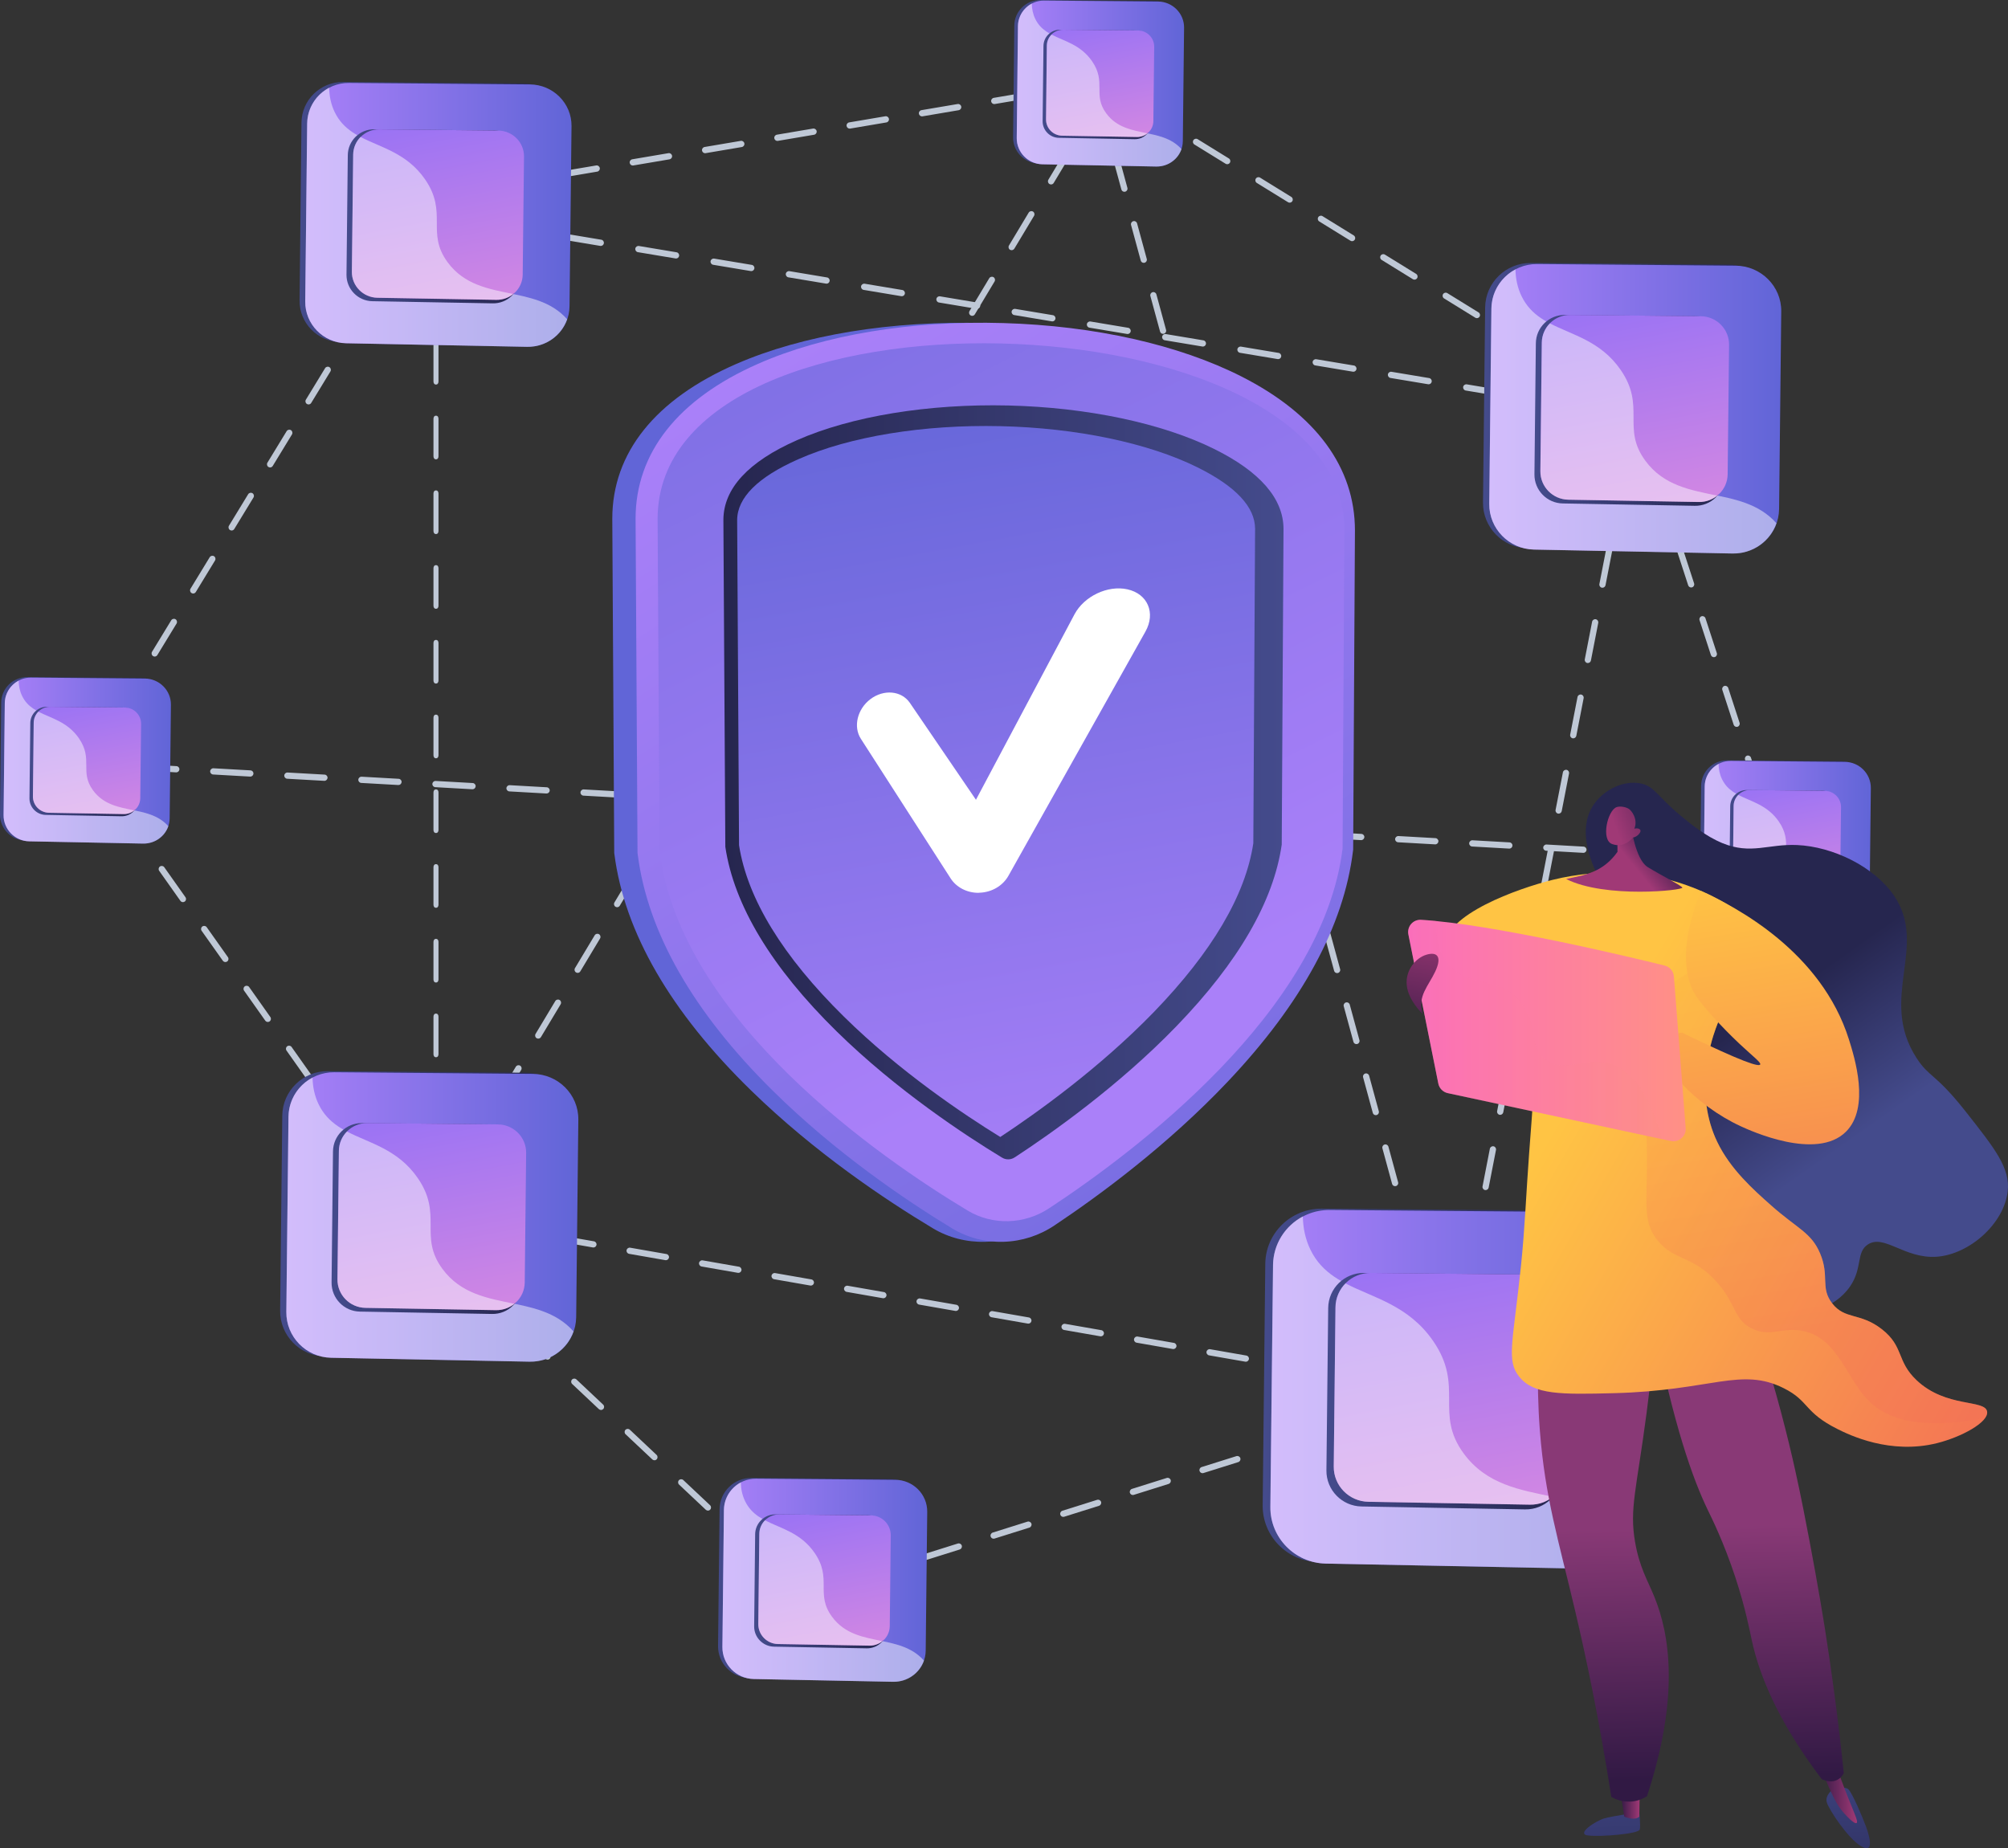 <?xml version="1.0" encoding="utf-8"?>
<!-- Generator: Adobe Illustrator 26.1.0, SVG Export Plug-In . SVG Version: 6.00 Build 0)  -->
<svg version="1.1" id="Layer_1" xmlns="http://www.w3.org/2000/svg" xmlns:xlink="http://www.w3.org/1999/xlink" x="0px" y="0px"
	 viewBox="0 0 383.7 353.21" style="enable-background:new 0 0 383.7 353.21;" xml:space="preserve">
<rect x="0" y="0" width="383.7" height="353.21" fill="#333333" stroke="none"/>
<g>
	<g>
		<g>
			<g>
				<g>
					<path style="fill:#BFC8D6;" d="M19.53,146.79c-0.01,0-0.02,0-0.03,0l-3.57-0.2c-0.33-0.02-0.58-0.3-0.56-0.63
						c0.02-0.33,0.31-0.58,0.63-0.56l3.57,0.2c0.33,0.02,0.58,0.3,0.56,0.63C20.11,146.54,19.84,146.79,19.53,146.79z"/>
				</g>
				<g>
					<path style="fill:#BFC8D6;" d="M330.87,164.6c-0.01,0-0.02,0-0.03,0l-7.08-0.4c-0.33-0.02-0.58-0.3-0.56-0.63
						c0.02-0.33,0.32-0.58,0.63-0.56l7.08,0.4c0.33,0.02,0.58,0.3,0.56,0.63C331.44,164.35,331.18,164.6,330.87,164.6z
						 M316.72,163.79c-0.01,0-0.02,0-0.03,0l-7.08-0.4c-0.33-0.02-0.58-0.3-0.56-0.63c0.02-0.33,0.32-0.58,0.63-0.56l7.08,0.4
						c0.33,0.02,0.58,0.3,0.56,0.63C317.29,163.54,317.03,163.79,316.72,163.79z M302.56,162.98c-0.01,0-0.02,0-0.03,0l-7.08-0.4
						c-0.33-0.02-0.58-0.3-0.56-0.63c0.02-0.33,0.32-0.58,0.63-0.56l7.08,0.4c0.33,0.02,0.58,0.3,0.56,0.63
						C303.14,162.73,302.88,162.98,302.56,162.98z M288.41,162.17c-0.01,0-0.02,0-0.03,0l-7.08-0.4c-0.33-0.02-0.58-0.3-0.56-0.63
						c0.02-0.33,0.32-0.58,0.63-0.56l7.08,0.4c0.33,0.02,0.58,0.3,0.56,0.63C288.99,161.92,288.73,162.17,288.41,162.17z
						 M274.26,161.36c-0.01,0-0.02,0-0.03,0l-7.08-0.4c-0.33-0.02-0.58-0.3-0.56-0.63c0.02-0.33,0.32-0.58,0.63-0.56l7.08,0.4
						c0.33,0.02,0.58,0.3,0.56,0.63C274.84,161.11,274.57,161.36,274.26,161.36z M260.11,160.55c-0.01,0-0.02,0-0.03,0l-7.08-0.4
						c-0.33-0.02-0.58-0.3-0.56-0.63c0.02-0.33,0.32-0.58,0.63-0.56l7.08,0.4c0.33,0.02,0.58,0.3,0.56,0.63
						C260.68,160.3,260.42,160.55,260.11,160.55z M245.96,159.74c-0.01,0-0.02,0-0.03,0l-7.08-0.4c-0.33-0.02-0.58-0.3-0.56-0.63
						c0.02-0.33,0.32-0.58,0.63-0.56l7.08,0.4c0.33,0.02,0.58,0.3,0.56,0.63C246.53,159.49,246.27,159.74,245.96,159.74z
						 M231.81,158.93c-0.01,0-0.02,0-0.03,0l-7.08-0.4c-0.33-0.02-0.58-0.3-0.56-0.63c0.02-0.33,0.32-0.58,0.63-0.56l7.08,0.4
						c0.33,0.02,0.58,0.3,0.56,0.63C232.38,158.68,232.12,158.93,231.81,158.93z M217.65,158.12c-0.01,0-0.02,0-0.03,0l-7.08-0.4
						c-0.33-0.02-0.58-0.3-0.56-0.63c0.02-0.33,0.32-0.58,0.63-0.56l7.08,0.4c0.33,0.02,0.58,0.3,0.56,0.63
						C218.23,157.87,217.97,158.12,217.65,158.12z M203.5,157.31c-0.01,0-0.02,0-0.03,0l-7.08-0.4c-0.33-0.02-0.58-0.3-0.56-0.63
						c0.02-0.33,0.32-0.58,0.63-0.56l7.08,0.4c0.33,0.02,0.58,0.3,0.56,0.63C204.08,157.07,203.82,157.31,203.5,157.31z
						 M189.35,156.5c-0.01,0-0.02,0-0.03,0l-7.08-0.4c-0.33-0.02-0.58-0.3-0.56-0.63c0.02-0.33,0.3-0.58,0.63-0.56l7.08,0.4
						c0.33,0.02,0.58,0.3,0.56,0.63C189.93,156.26,189.66,156.5,189.35,156.5z M175.2,155.69c-0.01,0-0.02,0-0.03,0l-7.08-0.4
						c-0.33-0.02-0.58-0.3-0.56-0.63c0.02-0.33,0.3-0.58,0.63-0.56l7.08,0.4c0.33,0.02,0.58,0.3,0.56,0.63
						C175.77,155.45,175.51,155.69,175.2,155.69z M161.05,154.88c-0.01,0-0.02,0-0.03,0l-7.08-0.4c-0.33-0.02-0.58-0.3-0.56-0.63
						c0.02-0.33,0.3-0.58,0.63-0.56l7.08,0.4c0.33,0.02,0.58,0.3,0.56,0.63C161.62,154.64,161.36,154.88,161.05,154.88z
						 M146.9,154.07c-0.01,0-0.02,0-0.03,0l-7.08-0.4c-0.33-0.02-0.58-0.3-0.56-0.63c0.02-0.33,0.3-0.58,0.63-0.56l7.08,0.4
						c0.33,0.02,0.58,0.3,0.56,0.63C147.47,153.83,147.21,154.07,146.9,154.07z M132.74,153.26c-0.01,0-0.02,0-0.03,0l-7.08-0.4
						c-0.33-0.02-0.58-0.3-0.56-0.63c0.02-0.33,0.3-0.58,0.63-0.56l7.08,0.4c0.33,0.02,0.58,0.3,0.56,0.63
						C133.32,153.02,133.06,153.26,132.74,153.26z M118.59,152.45c-0.01,0-0.02,0-0.03,0l-7.08-0.4c-0.33-0.02-0.58-0.3-0.56-0.63
						c0.02-0.33,0.3-0.58,0.63-0.56l7.08,0.4c0.33,0.02,0.58,0.3,0.56,0.63C119.17,152.21,118.91,152.45,118.59,152.45z
						 M104.44,151.64c-0.01,0-0.02,0-0.03,0l-7.08-0.4c-0.33-0.02-0.58-0.3-0.56-0.63c0.02-0.33,0.31-0.58,0.63-0.56l7.08,0.4
						c0.33,0.02,0.58,0.3,0.56,0.63C105.02,151.4,104.75,151.64,104.44,151.64z M90.29,150.83c-0.01,0-0.02,0-0.03,0l-7.08-0.4
						c-0.33-0.02-0.58-0.3-0.56-0.63c0.02-0.33,0.31-0.58,0.63-0.56l7.08,0.4c0.33,0.02,0.58,0.3,0.56,0.63
						C90.86,150.59,90.6,150.83,90.29,150.83z M76.14,150.02c-0.01,0-0.02,0-0.03,0l-7.08-0.4c-0.33-0.02-0.58-0.3-0.56-0.63
						c0.02-0.33,0.31-0.58,0.63-0.56l7.08,0.4c0.33,0.02,0.58,0.3,0.56,0.63C76.71,149.78,76.45,150.02,76.14,150.02z M61.99,149.22
						c-0.01,0-0.02,0-0.03,0l-7.08-0.4c-0.33-0.02-0.58-0.3-0.56-0.63c0.02-0.33,0.31-0.58,0.63-0.56l7.08,0.4
						c0.33,0.02,0.58,0.3,0.56,0.63C62.56,148.97,62.3,149.22,61.99,149.22z M47.83,148.41c-0.01,0-0.02,0-0.03,0l-7.08-0.4
						c-0.33-0.02-0.58-0.3-0.56-0.63c0.02-0.33,0.31-0.58,0.63-0.56l7.08,0.4c0.33,0.02,0.58,0.3,0.56,0.63
						C48.41,148.16,48.15,148.41,47.83,148.41z M33.68,147.6c-0.01,0-0.02,0-0.03,0l-7.08-0.4c-0.33-0.02-0.58-0.3-0.56-0.63
						c0.02-0.33,0.31-0.58,0.63-0.56l7.08,0.4c0.33,0.02,0.58,0.3,0.56,0.63C34.26,147.35,34,147.6,33.68,147.6z"/>
				</g>
				<g>
					<path style="fill:#BFC8D6;" d="M341.51,165.2c-0.01,0-0.02,0-0.03,0l-3.57-0.2c-0.33-0.02-0.58-0.3-0.56-0.63
						c0.02-0.33,0.32-0.58,0.63-0.56l3.57,0.2c0.33,0.02,0.58,0.3,0.56,0.63C342.08,164.96,341.82,165.2,341.51,165.2z"/>
				</g>
			</g>
			<g>
				<g>
					<path style="fill:#BFC8D6;" d="M86.04,42.19c-0.03,0-0.07,0-0.1-0.01l-3.52-0.59c-0.32-0.05-0.54-0.36-0.49-0.69
						c0.05-0.32,0.36-0.54,0.69-0.49l3.52,0.59c0.32,0.05,0.54,0.36,0.49,0.69C86.57,41.98,86.32,42.19,86.04,42.19z"/>
				</g>
				<g>
					<path style="fill:#BFC8D6;" d="M301.76,78.25c-0.03,0-0.07,0-0.1-0.01l-7.19-1.2c-0.32-0.05-0.54-0.36-0.49-0.69
						c0.05-0.32,0.36-0.54,0.69-0.49l7.19,1.2c0.32,0.05,0.54,0.36,0.49,0.69C302.29,78.04,302.04,78.25,301.76,78.25z
						 M287.37,75.84c-0.03,0-0.07,0-0.1-0.01l-7.19-1.2c-0.32-0.05-0.54-0.36-0.49-0.69c0.05-0.32,0.36-0.54,0.69-0.49l7.19,1.2
						c0.32,0.05,0.54,0.36,0.49,0.69C287.91,75.64,287.66,75.84,287.37,75.84z M272.99,73.44c-0.03,0-0.07,0-0.1-0.01l-7.19-1.2
						c-0.32-0.05-0.54-0.36-0.49-0.69c0.05-0.32,0.36-0.54,0.69-0.49l7.19,1.2c0.32,0.05,0.54,0.36,0.49,0.69
						C273.53,73.23,273.28,73.44,272.99,73.44z M258.61,71.04c-0.03,0-0.07,0-0.1-0.01l-7.19-1.2c-0.32-0.05-0.54-0.36-0.49-0.69
						c0.05-0.32,0.36-0.54,0.69-0.49l7.19,1.2c0.32,0.05,0.54,0.36,0.49,0.69C259.15,70.83,258.9,71.04,258.61,71.04z M244.23,68.63
						c-0.03,0-0.07,0-0.1-0.01l-7.19-1.2c-0.32-0.05-0.54-0.36-0.49-0.69c0.05-0.32,0.36-0.54,0.69-0.49l7.19,1.2
						c0.32,0.05,0.54,0.36,0.49,0.69C244.77,68.43,244.52,68.63,244.23,68.63z M229.85,66.23c-0.03,0-0.07,0-0.1-0.01l-7.19-1.2
						c-0.32-0.05-0.54-0.36-0.49-0.69c0.05-0.32,0.36-0.54,0.69-0.49l7.19,1.2c0.32,0.05,0.54,0.36,0.49,0.69
						C230.39,66.02,230.14,66.23,229.85,66.23z M215.47,63.83c-0.03,0-0.07,0-0.1-0.01l-7.19-1.2c-0.32-0.05-0.54-0.36-0.49-0.69
						c0.05-0.32,0.36-0.54,0.69-0.49l7.19,1.2c0.32,0.05,0.54,0.36,0.49,0.69C216.01,63.62,215.75,63.83,215.47,63.83z
						 M201.09,61.42c-0.03,0-0.07,0-0.1-0.01l-7.19-1.2c-0.32-0.05-0.54-0.36-0.49-0.69c0.05-0.32,0.36-0.54,0.69-0.49l7.19,1.2
						c0.32,0.05,0.54,0.36,0.49,0.69C201.62,61.22,201.37,61.42,201.09,61.42z M186.71,59.02c-0.03,0-0.07,0-0.1-0.01l-7.19-1.2
						c-0.32-0.05-0.54-0.36-0.49-0.69c0.05-0.32,0.36-0.54,0.69-0.49l7.19,1.2c0.32,0.05,0.54,0.36,0.49,0.69
						C187.24,58.81,186.99,59.02,186.71,59.02z M172.32,56.61c-0.03,0-0.07,0-0.1-0.01l-7.19-1.2c-0.32-0.05-0.54-0.36-0.49-0.69
						c0.05-0.32,0.36-0.54,0.69-0.49l7.19,1.2c0.32,0.05,0.54,0.36,0.49,0.69C172.86,56.41,172.61,56.61,172.32,56.61z
						 M157.94,54.21c-0.03,0-0.07,0-0.1-0.01l-7.19-1.2c-0.32-0.05-0.54-0.36-0.49-0.69c0.05-0.32,0.36-0.54,0.69-0.49l7.19,1.2
						c0.32,0.05,0.54,0.36,0.49,0.69C158.48,54,158.23,54.21,157.94,54.21z M143.56,51.81c-0.03,0-0.07,0-0.1-0.01l-7.19-1.2
						c-0.32-0.05-0.54-0.36-0.49-0.69c0.05-0.32,0.36-0.54,0.69-0.49l7.19,1.2c0.32,0.05,0.54,0.36,0.49,0.69
						C144.1,51.6,143.85,51.81,143.56,51.81z M129.18,49.4c-0.03,0-0.07,0-0.1-0.01l-7.19-1.2c-0.32-0.05-0.54-0.36-0.49-0.69
						c0.05-0.32,0.36-0.54,0.69-0.49l7.19,1.2c0.32,0.05,0.54,0.36,0.49,0.69C129.72,49.2,129.47,49.4,129.18,49.4z M114.8,47
						c-0.03,0-0.07,0-0.1-0.01l-7.19-1.2c-0.32-0.05-0.54-0.36-0.49-0.69c0.05-0.32,0.36-0.54,0.69-0.49l7.19,1.2
						c0.32,0.05,0.54,0.36,0.49,0.69C115.34,46.79,115.08,47,114.8,47z M100.42,44.59c-0.03,0-0.07,0-0.1-0.01l-7.19-1.2
						c-0.32-0.05-0.54-0.36-0.49-0.69c0.05-0.32,0.36-0.54,0.69-0.49l7.19,1.2c0.32,0.05,0.54,0.36,0.49,0.69
						C100.96,44.39,100.7,44.59,100.42,44.59z"/>
				</g>
				<g>
					<path style="fill:#BFC8D6;" d="M311.79,83.54c-0.04,0-0.08,0-0.11-0.01c-0.32-0.06-0.53-0.38-0.47-0.7l0.56-2.91l-2.92-0.49
						c-0.32-0.05-0.54-0.36-0.49-0.69c0.05-0.32,0.36-0.54,0.69-0.49l3.52,0.59c0.16,0.03,0.3,0.12,0.39,0.25
						c0.09,0.13,0.13,0.3,0.1,0.45l-0.68,3.51C312.32,83.35,312.07,83.54,311.79,83.54z"/>
				</g>
				<g>
					<path style="fill:#BFC8D6;" d="M278.28,256.21c-0.04,0-0.08,0-0.11-0.01c-0.32-0.06-0.53-0.37-0.47-0.7l1.4-7.19
						c0.06-0.32,0.37-0.53,0.7-0.47c0.32,0.06,0.53,0.37,0.47,0.7l-1.4,7.19C278.81,256.02,278.56,256.21,278.28,256.21z
						 M281.07,241.82c-0.04,0-0.08,0-0.11-0.01c-0.32-0.06-0.53-0.37-0.47-0.7l1.4-7.19c0.06-0.32,0.38-0.53,0.7-0.47
						c0.32,0.06,0.53,0.37,0.47,0.7l-1.4,7.19C281.6,241.63,281.35,241.82,281.07,241.82z M283.87,227.43c-0.04,0-0.08,0-0.11-0.01
						c-0.32-0.06-0.53-0.37-0.47-0.7l1.4-7.19c0.06-0.32,0.38-0.53,0.7-0.47c0.32,0.06,0.53,0.37,0.47,0.7l-1.4,7.19
						C284.4,227.24,284.15,227.43,283.87,227.43z M286.66,213.05c-0.04,0-0.08,0-0.11-0.01c-0.32-0.06-0.53-0.37-0.47-0.7l1.4-7.19
						c0.06-0.32,0.38-0.53,0.7-0.47c0.32,0.06,0.53,0.37,0.47,0.7l-1.4,7.19C287.19,212.85,286.94,213.05,286.66,213.05z
						 M289.45,198.66c-0.04,0-0.08,0-0.11-0.01c-0.32-0.06-0.53-0.37-0.47-0.7l1.4-7.19c0.06-0.32,0.38-0.53,0.7-0.47
						c0.32,0.06,0.53,0.37,0.47,0.7l-1.4,7.19C289.98,198.46,289.73,198.66,289.45,198.66z M292.24,184.27c-0.04,0-0.08,0-0.11-0.01
						c-0.32-0.06-0.53-0.37-0.47-0.7l1.4-7.19c0.06-0.32,0.38-0.53,0.7-0.47c0.32,0.06,0.53,0.37,0.47,0.7l-1.4,7.19
						C292.77,184.07,292.52,184.27,292.24,184.27z M295.04,169.88c-0.04,0-0.08,0-0.11-0.01c-0.32-0.06-0.53-0.37-0.47-0.7l1.4-7.19
						c0.06-0.32,0.38-0.53,0.7-0.47c0.32,0.06,0.53,0.37,0.47,0.7l-1.4,7.19C295.56,169.68,295.32,169.88,295.04,169.88z
						 M297.83,155.49c-0.04,0-0.08,0-0.11-0.01c-0.32-0.06-0.53-0.37-0.47-0.7l1.4-7.19c0.06-0.32,0.38-0.53,0.7-0.47
						c0.32,0.06,0.53,0.37,0.47,0.7l-1.4,7.19C298.36,155.29,298.11,155.49,297.83,155.49z M300.62,141.1c-0.04,0-0.08,0-0.11-0.01
						c-0.32-0.06-0.53-0.37-0.47-0.7l1.4-7.19c0.06-0.32,0.38-0.53,0.7-0.47c0.32,0.06,0.53,0.37,0.47,0.7l-1.4,7.19
						C301.15,140.9,300.9,141.1,300.62,141.1z M303.41,126.71c-0.04,0-0.08,0-0.11-0.01c-0.32-0.06-0.53-0.37-0.47-0.7l1.4-7.19
						c0.06-0.32,0.38-0.53,0.7-0.47c0.32,0.06,0.53,0.37,0.47,0.7l-1.4,7.19C303.94,126.51,303.69,126.71,303.41,126.71z
						 M306.2,112.32c-0.04,0-0.08,0-0.11-0.01c-0.32-0.06-0.53-0.37-0.47-0.7l1.4-7.19c0.06-0.32,0.38-0.53,0.7-0.47
						c0.32,0.06,0.53,0.37,0.47,0.7l-1.4,7.19C306.73,112.12,306.48,112.32,306.2,112.32z M309,97.93c-0.04,0-0.08,0-0.11-0.01
						c-0.32-0.06-0.53-0.37-0.47-0.7l1.4-7.19c0.06-0.32,0.38-0.53,0.7-0.47c0.32,0.06,0.53,0.37,0.47,0.7l-1.4,7.19
						C309.52,97.74,309.28,97.93,309,97.93z"/>
				</g>
				<g>
					<path style="fill:#BFC8D6;" d="M276.21,266.91c-0.03,0-0.07,0-0.1-0.01l-3.52-0.62c-0.32-0.06-0.54-0.37-0.48-0.69
						c0.06-0.32,0.36-0.54,0.69-0.48l2.94,0.52l0.57-2.93c0.06-0.32,0.37-0.53,0.7-0.47c0.32,0.06,0.53,0.37,0.47,0.7l-0.68,3.51
						C276.73,266.71,276.49,266.91,276.21,266.91z"/>
				</g>
				<g>
					<path style="fill:#BFC8D6;" d="M265.76,265.08c-0.03,0-0.07,0-0.1-0.01l-6.93-1.21c-0.32-0.06-0.54-0.37-0.48-0.69
						c0.06-0.32,0.36-0.54,0.69-0.48l6.93,1.21c0.32,0.06,0.54,0.37,0.48,0.69C266.3,264.88,266.05,265.08,265.76,265.08z
						 M251.91,262.66c-0.03,0-0.07,0-0.1-0.01l-6.93-1.21c-0.32-0.06-0.54-0.37-0.48-0.69c0.06-0.32,0.36-0.54,0.69-0.48l6.93,1.21
						c0.32,0.06,0.54,0.37,0.48,0.69C252.45,262.45,252.19,262.66,251.91,262.66z M238.06,260.23c-0.03,0-0.07,0-0.1-0.01
						l-6.93-1.21c-0.32-0.06-0.54-0.37-0.48-0.69c0.06-0.32,0.36-0.54,0.69-0.48l6.93,1.21c0.32,0.06,0.54,0.37,0.48,0.69
						C238.59,260.03,238.34,260.23,238.06,260.23z M224.21,257.81c-0.03,0-0.07,0-0.1-0.01l-6.93-1.21
						c-0.32-0.06-0.54-0.37-0.48-0.69c0.06-0.32,0.36-0.54,0.69-0.48l6.93,1.21c0.32,0.06,0.54,0.37,0.48,0.69
						C224.74,257.6,224.49,257.81,224.21,257.81z M210.35,255.38c-0.03,0-0.07,0-0.1-0.01l-6.93-1.21
						c-0.32-0.06-0.54-0.37-0.48-0.69c0.06-0.32,0.36-0.54,0.69-0.48l6.93,1.21c0.32,0.06,0.54,0.37,0.48,0.69
						C210.89,255.18,210.64,255.38,210.35,255.38z M196.5,252.95c-0.03,0-0.07,0-0.1-0.01l-6.93-1.21
						c-0.32-0.06-0.54-0.37-0.48-0.69c0.06-0.32,0.36-0.54,0.69-0.48l6.93,1.21c0.32,0.06,0.54,0.37,0.48,0.69
						C197.04,252.75,196.78,252.95,196.5,252.95z M182.65,250.53c-0.03,0-0.07,0-0.1-0.01l-6.93-1.21
						c-0.32-0.06-0.54-0.37-0.48-0.69c0.06-0.32,0.36-0.54,0.69-0.48l6.93,1.21c0.32,0.06,0.54,0.37,0.48,0.69
						C183.18,250.33,182.93,250.53,182.65,250.53z M168.8,248.1c-0.03,0-0.07,0-0.1-0.01l-6.93-1.21c-0.32-0.06-0.54-0.37-0.48-0.69
						c0.06-0.32,0.37-0.54,0.69-0.48l6.93,1.21c0.32,0.06,0.54,0.37,0.48,0.69C169.33,247.9,169.08,248.1,168.8,248.1z
						 M154.94,245.68c-0.03,0-0.07,0-0.1-0.01l-6.93-1.21c-0.32-0.06-0.54-0.37-0.48-0.69c0.06-0.32,0.37-0.54,0.69-0.48l6.93,1.21
						c0.32,0.06,0.54,0.37,0.48,0.69C155.48,245.47,155.23,245.68,154.94,245.68z M141.09,243.25c-0.03,0-0.07,0-0.1-0.01
						l-6.93-1.21c-0.32-0.06-0.54-0.37-0.48-0.69c0.06-0.32,0.37-0.54,0.69-0.48l6.93,1.21c0.32,0.06,0.54,0.37,0.48,0.69
						C141.63,243.05,141.37,243.25,141.09,243.25z M127.24,240.83c-0.03,0-0.07,0-0.1-0.01l-6.93-1.21
						c-0.32-0.06-0.54-0.37-0.48-0.69c0.06-0.32,0.37-0.54,0.69-0.48l6.93,1.21c0.32,0.06,0.54,0.37,0.48,0.69
						C127.77,240.62,127.52,240.83,127.24,240.83z M113.39,238.4c-0.03,0-0.07,0-0.1-0.01l-6.93-1.21
						c-0.32-0.06-0.54-0.37-0.48-0.69c0.06-0.32,0.37-0.54,0.69-0.48l6.93,1.21c0.32,0.06,0.54,0.37,0.48,0.69
						C113.92,238.2,113.67,238.4,113.39,238.4z M99.53,235.97c-0.03,0-0.07,0-0.1-0.01l-6.93-1.21c-0.32-0.06-0.54-0.37-0.48-0.69
						c0.06-0.32,0.37-0.54,0.69-0.48l6.93,1.21c0.32,0.06,0.54,0.37,0.48,0.69C100.07,235.77,99.82,235.97,99.53,235.97z"/>
				</g>
				<g>
					<path style="fill:#BFC8D6;" d="M85.68,233.55c-0.03,0-0.07,0-0.1-0.01l-3.52-0.62c-0.19-0.03-0.36-0.16-0.44-0.34
						c-0.08-0.18-0.07-0.39,0.03-0.55l1.84-3.06c0.17-0.28,0.53-0.37,0.82-0.2c0.28,0.17,0.37,0.53,0.2,0.82l-1.39,2.32l2.66,0.47
						c0.32,0.06,0.54,0.37,0.48,0.69C86.22,233.35,85.96,233.55,85.68,233.55z"/>
				</g>
				<g>
					<path style="fill:#BFC8D6;" d="M87.77,223.59c-0.1,0-0.21-0.03-0.31-0.08c-0.28-0.17-0.37-0.53-0.2-0.82l3.77-6.28
						c0.17-0.28,0.53-0.37,0.82-0.2c0.28,0.17,0.37,0.53,0.2,0.82l-3.77,6.28C88.17,223.49,87.97,223.59,87.77,223.59z
						 M95.31,211.04c-0.1,0-0.21-0.03-0.31-0.09c-0.28-0.17-0.37-0.53-0.2-0.82l3.77-6.28c0.17-0.28,0.53-0.37,0.82-0.2
						c0.28,0.17,0.37,0.53,0.2,0.82l-3.77,6.28C95.71,210.93,95.51,211.04,95.31,211.04z M102.85,198.48c-0.1,0-0.21-0.03-0.31-0.08
						c-0.28-0.17-0.37-0.53-0.2-0.82l3.77-6.28c0.17-0.28,0.53-0.37,0.82-0.2c0.28,0.17,0.37,0.53,0.2,0.82l-3.77,6.28
						C103.25,198.38,103.05,198.48,102.85,198.48z M110.38,185.92c-0.1,0-0.21-0.03-0.31-0.09c-0.28-0.17-0.37-0.53-0.2-0.82
						l3.77-6.28c0.17-0.28,0.53-0.37,0.82-0.2c0.28,0.17,0.37,0.53,0.2,0.82l-3.77,6.28C110.78,185.82,110.59,185.92,110.38,185.92z
						 M117.92,173.37c-0.1,0-0.21-0.03-0.31-0.09c-0.28-0.17-0.37-0.53-0.2-0.82l3.77-6.28c0.17-0.28,0.53-0.37,0.82-0.2
						c0.28,0.17,0.37,0.53,0.2,0.82l-3.77,6.28C118.32,173.27,118.12,173.37,117.92,173.37z M125.46,160.81
						c-0.1,0-0.21-0.03-0.31-0.08c-0.28-0.17-0.37-0.53-0.2-0.82l3.77-6.28c0.17-0.28,0.53-0.37,0.82-0.2
						c0.28,0.17,0.37,0.53,0.2,0.82l-3.77,6.28C125.86,160.71,125.66,160.81,125.46,160.81z M133,148.26c-0.1,0-0.21-0.03-0.31-0.08
						c-0.28-0.17-0.37-0.53-0.2-0.82l3.77-6.28c0.17-0.28,0.53-0.37,0.82-0.2c0.28,0.17,0.37,0.53,0.2,0.82l-3.77,6.28
						C133.4,148.15,133.2,148.26,133,148.26z M140.54,135.7c-0.1,0-0.21-0.03-0.31-0.09c-0.28-0.17-0.37-0.53-0.2-0.82l3.77-6.28
						c0.17-0.28,0.54-0.37,0.82-0.2c0.28,0.17,0.37,0.53,0.2,0.82l-3.77,6.28C140.94,135.6,140.74,135.7,140.54,135.7z
						 M148.08,123.14c-0.1,0-0.21-0.03-0.31-0.08c-0.28-0.17-0.37-0.53-0.2-0.82l3.77-6.28c0.17-0.28,0.53-0.37,0.82-0.2
						c0.28,0.17,0.37,0.53,0.2,0.82l-3.77,6.28C148.47,123.04,148.28,123.14,148.08,123.14z M155.61,110.59
						c-0.1,0-0.21-0.03-0.31-0.08c-0.28-0.17-0.37-0.53-0.2-0.82l3.77-6.28c0.17-0.28,0.53-0.37,0.82-0.2
						c0.28,0.17,0.37,0.53,0.2,0.82l-3.77,6.28C156.01,110.49,155.82,110.59,155.61,110.59z M163.15,98.03
						c-0.1,0-0.21-0.03-0.31-0.08c-0.28-0.17-0.37-0.53-0.2-0.82l3.77-6.28c0.17-0.28,0.53-0.37,0.82-0.2
						c0.28,0.17,0.37,0.53,0.2,0.82l-3.77,6.28C163.55,97.93,163.35,98.03,163.15,98.03z M170.69,85.48c-0.1,0-0.21-0.03-0.31-0.08
						c-0.28-0.17-0.37-0.53-0.2-0.82l3.77-6.28c0.17-0.28,0.53-0.37,0.82-0.2c0.28,0.17,0.37,0.53,0.2,0.82l-3.77,6.28
						C171.09,85.37,170.89,85.48,170.69,85.48z M178.23,72.92c-0.1,0-0.21-0.03-0.31-0.08c-0.28-0.17-0.37-0.53-0.2-0.82l3.77-6.28
						c0.17-0.28,0.53-0.37,0.82-0.2c0.28,0.17,0.37,0.53,0.2,0.82l-3.77,6.28C178.63,72.82,178.43,72.92,178.23,72.92z
						 M185.77,60.36c-0.1,0-0.21-0.03-0.31-0.09c-0.28-0.17-0.37-0.53-0.2-0.82l3.77-6.28c0.17-0.28,0.53-0.37,0.82-0.2
						c0.28,0.17,0.37,0.53,0.2,0.82l-3.77,6.28C186.17,60.26,185.97,60.36,185.77,60.36z M193.31,47.81c-0.1,0-0.21-0.03-0.31-0.08
						c-0.28-0.17-0.37-0.53-0.2-0.82l3.77-6.28c0.17-0.28,0.53-0.37,0.82-0.2c0.28,0.17,0.37,0.53,0.2,0.82l-3.77,6.28
						C193.7,47.7,193.51,47.81,193.31,47.81z M200.84,35.25c-0.1,0-0.21-0.03-0.31-0.09c-0.28-0.17-0.37-0.53-0.2-0.82l3.77-6.28
						c0.17-0.28,0.53-0.37,0.82-0.2c0.28,0.17,0.37,0.53,0.2,0.82l-3.77,6.28C201.24,35.15,201.05,35.25,200.84,35.25z"/>
				</g>
				<g>
					<path style="fill:#BFC8D6;" d="M208.38,22.7c-0.1,0-0.21-0.03-0.31-0.09c-0.28-0.17-0.37-0.53-0.2-0.82l1.84-3.06
						c0.17-0.28,0.53-0.37,0.82-0.2c0.28,0.17,0.37,0.53,0.2,0.82l-1.84,3.06C208.78,22.59,208.58,22.7,208.38,22.7z"/>
				</g>
			</g>
			<g>
				<g>
					<path style="fill:#BFC8D6;" d="M18.74,149.5c-0.19,0-0.37-0.09-0.49-0.25l-2.06-2.91c-0.14-0.19-0.15-0.45-0.02-0.65l1.86-3.05
						c0.17-0.28,0.54-0.37,0.82-0.2c0.28,0.17,0.37,0.54,0.2,0.82l-1.66,2.71l1.84,2.59c0.19,0.27,0.13,0.64-0.14,0.83
						C18.98,149.46,18.86,149.5,18.74,149.5z"/>
				</g>
				<g>
					<path style="fill:#BFC8D6;" d="M22.21,137.51c-0.11,0-0.21-0.03-0.31-0.09c-0.28-0.17-0.37-0.54-0.2-0.82l3.67-6.02
						c0.17-0.28,0.54-0.37,0.82-0.2c0.28,0.17,0.37,0.54,0.2,0.82l-3.67,6.02C22.61,137.41,22.41,137.51,22.21,137.51z
						 M29.56,125.47c-0.11,0-0.21-0.03-0.31-0.09c-0.28-0.17-0.37-0.54-0.2-0.82l3.67-6.02c0.17-0.28,0.54-0.37,0.82-0.2
						c0.28,0.17,0.37,0.54,0.2,0.82l-3.67,6.02C29.96,125.37,29.76,125.47,29.56,125.47z M36.91,113.42c-0.11,0-0.21-0.03-0.31-0.09
						c-0.28-0.17-0.37-0.54-0.2-0.82l3.67-6.02c0.17-0.28,0.54-0.37,0.82-0.2c0.28,0.17,0.37,0.54,0.2,0.82l-3.67,6.02
						C37.31,113.32,37.11,113.42,36.91,113.42z M44.26,101.38c-0.11,0-0.21-0.03-0.31-0.09c-0.28-0.17-0.37-0.54-0.2-0.82l3.67-6.02
						c0.17-0.28,0.54-0.37,0.82-0.2c0.28,0.17,0.37,0.54,0.2,0.82l-3.67,6.02C44.66,101.28,44.46,101.38,44.26,101.38z M51.61,89.33
						c-0.11,0-0.21-0.03-0.31-0.09c-0.28-0.17-0.37-0.54-0.2-0.82l3.67-6.02c0.17-0.28,0.54-0.37,0.82-0.2
						c0.28,0.17,0.37,0.54,0.2,0.82l-3.67,6.02C52.01,89.23,51.81,89.33,51.61,89.33z M58.96,77.29c-0.11,0-0.21-0.03-0.31-0.09
						c-0.28-0.17-0.37-0.54-0.2-0.82l3.67-6.02c0.17-0.28,0.54-0.37,0.82-0.2c0.28,0.17,0.37,0.54,0.2,0.82L59.47,77
						C59.36,77.19,59.16,77.29,58.96,77.29z M66.31,65.24c-0.11,0-0.21-0.03-0.31-0.09c-0.28-0.17-0.37-0.54-0.2-0.82l3.67-6.02
						c0.17-0.28,0.54-0.37,0.82-0.2c0.28,0.17,0.37,0.54,0.2,0.82l-3.67,6.02C66.7,65.14,66.51,65.24,66.31,65.24z M73.66,53.2
						c-0.11,0-0.21-0.03-0.31-0.09c-0.28-0.17-0.37-0.54-0.2-0.82l3.67-6.02c0.17-0.28,0.54-0.37,0.82-0.2
						c0.28,0.17,0.37,0.54,0.2,0.82l-3.67,6.02C74.05,53.1,73.86,53.2,73.66,53.2z"/>
				</g>
				<g>
					<path style="fill:#BFC8D6;" d="M81.01,41.15c-0.11,0-0.21-0.03-0.31-0.09c-0.28-0.17-0.37-0.54-0.2-0.82l1.86-3.05
						c0.09-0.15,0.24-0.25,0.41-0.28l3.52-0.6c0.32-0.06,0.63,0.16,0.69,0.49c0.06,0.32-0.16,0.63-0.49,0.69l-3.25,0.55l-1.72,2.82
						C81.4,41.05,81.21,41.15,81.01,41.15z"/>
				</g>
				<g>
					<path style="fill:#BFC8D6;" d="M336.19,152.23c-0.25,0-0.48-0.16-0.57-0.41l-2.17-6.66c-0.1-0.31,0.07-0.65,0.38-0.75
						c0.31-0.1,0.65,0.07,0.75,0.38l2.17,6.66c0.1,0.31-0.07,0.65-0.38,0.75C336.31,152.23,336.25,152.23,336.19,152.23z
						 M331.85,138.91c-0.25,0-0.48-0.16-0.57-0.41l-2.17-6.66c-0.1-0.31,0.07-0.65,0.38-0.75c0.31-0.1,0.65,0.07,0.75,0.38
						l2.17,6.66c0.1,0.31-0.07,0.65-0.38,0.75C331.97,138.9,331.91,138.91,331.85,138.91z M327.5,125.59
						c-0.25,0-0.48-0.16-0.57-0.41l-2.17-6.66c-0.1-0.31,0.07-0.65,0.38-0.75c0.31-0.1,0.65,0.07,0.75,0.38l2.17,6.66
						c0.1,0.31-0.07,0.65-0.38,0.75C327.63,125.58,327.57,125.59,327.5,125.59z M323.16,112.27c-0.25,0-0.48-0.16-0.57-0.41
						l-2.17-6.66c-0.1-0.31,0.07-0.65,0.38-0.75c0.31-0.1,0.65,0.07,0.75,0.38l2.17,6.66c0.1,0.31-0.07,0.65-0.38,0.75
						C323.29,112.26,323.22,112.27,323.16,112.27z M318.82,98.95c-0.25,0-0.48-0.16-0.57-0.41l-2.17-6.66
						c-0.1-0.31,0.07-0.65,0.38-0.75c0.31-0.1,0.65,0.07,0.75,0.38l2.17,6.66c0.1,0.31-0.07,0.65-0.38,0.75
						C318.94,98.94,318.88,98.95,318.82,98.95z M314.48,85.62c-0.25,0-0.48-0.16-0.57-0.41l-1.94-5.96l-0.26-0.16
						c-0.28-0.17-0.37-0.54-0.19-0.82c0.17-0.28,0.54-0.37,0.82-0.19l0.44,0.27c0.12,0.07,0.21,0.19,0.25,0.32l2.01,6.17
						c0.1,0.31-0.07,0.65-0.38,0.75C314.6,85.61,314.54,85.62,314.48,85.62z M306.06,75.51c-0.11,0-0.21-0.03-0.31-0.09l-5.96-3.68
						c-0.28-0.17-0.37-0.54-0.19-0.82c0.17-0.28,0.54-0.37,0.82-0.19l5.96,3.68c0.28,0.17,0.37,0.54,0.19,0.82
						C306.46,75.41,306.26,75.51,306.06,75.51z M294.14,68.15c-0.11,0-0.21-0.03-0.31-0.09l-5.96-3.68
						c-0.28-0.17-0.37-0.54-0.19-0.82c0.17-0.28,0.54-0.37,0.82-0.19l5.96,3.68c0.28,0.17,0.37,0.54,0.19,0.82
						C294.53,68.05,294.34,68.15,294.14,68.15z M282.21,60.8c-0.11,0-0.21-0.03-0.31-0.09l-5.96-3.68
						c-0.28-0.17-0.37-0.54-0.19-0.82c0.17-0.28,0.54-0.37,0.82-0.19l5.96,3.68c0.28,0.17,0.37,0.54,0.19,0.82
						C282.6,60.7,282.41,60.8,282.21,60.8z M270.28,53.44c-0.11,0-0.21-0.03-0.31-0.09l-5.96-3.68c-0.28-0.17-0.37-0.54-0.19-0.82
						c0.17-0.28,0.54-0.37,0.82-0.19l5.96,3.68c0.28,0.17,0.37,0.54,0.19,0.82C270.68,53.34,270.48,53.44,270.28,53.44z
						 M258.36,46.09c-0.11,0-0.21-0.03-0.31-0.09l-5.96-3.68c-0.28-0.17-0.37-0.54-0.19-0.82c0.17-0.28,0.54-0.37,0.82-0.19
						l5.96,3.68c0.28,0.17,0.37,0.54,0.19,0.82C258.75,45.99,258.56,46.09,258.36,46.09z M246.43,38.73c-0.11,0-0.21-0.03-0.31-0.09
						l-5.96-3.68c-0.28-0.17-0.37-0.54-0.19-0.82c0.17-0.28,0.54-0.37,0.82-0.19l5.96,3.68c0.28,0.17,0.37,0.54,0.19,0.82
						C246.83,38.63,246.63,38.73,246.43,38.73z M93.29,36.33c-0.29,0-0.54-0.21-0.59-0.5c-0.06-0.32,0.16-0.63,0.49-0.69l6.91-1.17
						c0.32-0.05,0.63,0.16,0.69,0.49c0.06,0.32-0.16,0.63-0.49,0.69l-6.91,1.17C93.36,36.33,93.33,36.33,93.29,36.33z M107.11,33.98
						c-0.29,0-0.54-0.21-0.59-0.5c-0.06-0.32,0.16-0.63,0.49-0.69l6.91-1.17c0.32-0.06,0.63,0.16,0.69,0.49
						c0.06,0.32-0.16,0.63-0.49,0.69l-6.91,1.17C107.17,33.98,107.14,33.98,107.11,33.98z M120.92,31.63c-0.29,0-0.54-0.21-0.59-0.5
						c-0.06-0.32,0.16-0.63,0.49-0.69l6.91-1.17c0.32-0.06,0.63,0.16,0.69,0.49c0.06,0.32-0.16,0.63-0.49,0.69l-6.91,1.17
						C120.99,31.63,120.95,31.63,120.92,31.63z M234.5,31.38c-0.11,0-0.21-0.03-0.31-0.09l-5.96-3.68
						c-0.28-0.17-0.37-0.54-0.19-0.82c0.17-0.28,0.54-0.37,0.82-0.19l5.96,3.68c0.28,0.17,0.37,0.54,0.19,0.82
						C234.9,31.28,234.7,31.38,234.5,31.38z M134.74,29.28c-0.29,0-0.54-0.21-0.59-0.5c-0.06-0.32,0.16-0.63,0.49-0.69l6.91-1.17
						c0.32-0.06,0.63,0.16,0.69,0.49c0.06,0.32-0.16,0.63-0.49,0.69l-6.91,1.17C134.8,29.28,134.77,29.28,134.74,29.28z
						 M148.55,26.93c-0.29,0-0.54-0.21-0.59-0.5c-0.06-0.32,0.16-0.63,0.49-0.69l6.91-1.17c0.32-0.05,0.63,0.16,0.69,0.49
						c0.06,0.32-0.16,0.63-0.49,0.69l-6.91,1.17C148.62,26.93,148.58,26.93,148.55,26.93z M162.36,24.58c-0.28,0-0.54-0.21-0.59-0.5
						c-0.06-0.32,0.16-0.63,0.49-0.69l6.91-1.17c0.32-0.06,0.63,0.16,0.69,0.49s-0.16,0.63-0.49,0.69l-6.91,1.17
						C162.43,24.58,162.4,24.58,162.36,24.58z M222.58,24.02c-0.11,0-0.21-0.03-0.31-0.09l-5.96-3.68
						c-0.28-0.17-0.37-0.54-0.19-0.82c0.17-0.28,0.54-0.37,0.82-0.19l5.96,3.68c0.28,0.17,0.37,0.54,0.19,0.82
						C222.97,23.92,222.78,24.02,222.58,24.02z M176.18,22.24c-0.28,0-0.54-0.21-0.59-0.5c-0.06-0.32,0.16-0.63,0.49-0.69l6.91-1.17
						c0.33-0.05,0.63,0.16,0.69,0.49c0.06,0.32-0.16,0.63-0.49,0.69l-6.91,1.17C176.24,22.23,176.21,22.24,176.18,22.24z
						 M189.99,19.89c-0.28,0-0.54-0.21-0.59-0.5c-0.05-0.32,0.16-0.63,0.49-0.69l6.91-1.17c0.32-0.05,0.63,0.16,0.69,0.49
						c0.05,0.32-0.16,0.63-0.49,0.69l-6.91,1.17C190.06,19.88,190.02,19.89,189.99,19.89z M203.8,17.54c-0.28,0-0.54-0.21-0.59-0.5
						c-0.06-0.32,0.16-0.63,0.49-0.69l6.47-1.1c0.14-0.02,0.29,0,0.41,0.08l0.38,0.23c0.28,0.17,0.37,0.54,0.19,0.82
						c-0.17,0.28-0.54,0.37-0.82,0.19l-0.18-0.11l-6.25,1.06C203.87,17.53,203.84,17.54,203.8,17.54z"/>
				</g>
				<g>
					<path style="fill:#BFC8D6;" d="M337.62,165.35c-0.11,0-0.21-0.03-0.31-0.09c-0.28-0.17-0.37-0.54-0.2-0.82l1.71-2.82
						l-1.02-3.14c-0.1-0.31,0.07-0.65,0.38-0.75c0.31-0.1,0.65,0.07,0.75,0.38l1.11,3.4c0.05,0.16,0.03,0.34-0.06,0.49l-1.85,3.05
						C338.01,165.24,337.82,165.35,337.62,165.35z"/>
				</g>
				<g>
					<path style="fill:#BFC8D6;" d="M163.26,302.4c-0.25,0-0.49-0.16-0.57-0.42c-0.1-0.31,0.08-0.65,0.39-0.75l6.65-2.09
						c0.31-0.1,0.65,0.08,0.75,0.39c0.1,0.31-0.08,0.65-0.39,0.75l-6.65,2.09C163.38,302.39,163.32,302.4,163.26,302.4z
						 M176.56,298.23c-0.25,0-0.49-0.16-0.57-0.42c-0.1-0.31,0.08-0.65,0.39-0.75l6.65-2.09c0.32-0.1,0.65,0.08,0.75,0.39
						c0.1,0.31-0.08,0.65-0.39,0.75l-6.65,2.09C176.68,298.22,176.62,298.23,176.56,298.23z M189.87,294.05
						c-0.25,0-0.49-0.16-0.57-0.42c-0.1-0.31,0.08-0.65,0.39-0.75l6.65-2.09c0.31-0.1,0.65,0.08,0.75,0.39
						c0.1,0.31-0.08,0.65-0.39,0.75l-6.65,2.09C189.99,294.04,189.93,294.05,189.87,294.05z M203.18,289.88
						c-0.25,0-0.49-0.16-0.57-0.42c-0.1-0.31,0.08-0.65,0.39-0.75l6.65-2.09c0.31-0.1,0.65,0.08,0.75,0.39
						c0.1,0.31-0.08,0.65-0.39,0.75l-6.65,2.09C203.3,289.87,203.23,289.88,203.18,289.88z M216.48,285.7
						c-0.25,0-0.49-0.16-0.57-0.42c-0.1-0.31,0.08-0.65,0.39-0.75l6.65-2.09c0.31-0.1,0.65,0.08,0.75,0.39
						c0.1,0.31-0.08,0.65-0.39,0.75l-6.65,2.09C216.6,285.69,216.54,285.7,216.48,285.7z M229.79,281.53
						c-0.25,0-0.49-0.16-0.57-0.42c-0.1-0.31,0.08-0.65,0.39-0.75l6.65-2.09c0.32-0.1,0.65,0.08,0.75,0.39
						c0.1,0.31-0.08,0.65-0.39,0.75l-6.65,2.09C229.91,281.52,229.85,281.53,229.79,281.53z M243.09,277.35
						c-0.25,0-0.49-0.16-0.57-0.42c-0.1-0.31,0.08-0.65,0.39-0.75l6.65-2.09c0.31-0.1,0.65,0.08,0.75,0.39
						c0.1,0.31-0.08,0.65-0.39,0.75l-6.65,2.09C243.21,277.34,243.15,277.35,243.09,277.35z M256.4,273.17
						c-0.25,0-0.49-0.16-0.57-0.42c-0.1-0.31,0.08-0.65,0.39-0.75l6.65-2.09c0.31-0.1,0.65,0.08,0.75,0.39
						c0.1,0.31-0.08,0.65-0.39,0.75l-6.65,2.09C256.52,273.17,256.46,273.17,256.4,273.17z M269.71,269c-0.25,0-0.49-0.16-0.57-0.42
						c-0.1-0.31,0.08-0.65,0.39-0.75l6.17-1.94l0.03-0.05c0.17-0.28,0.54-0.37,0.82-0.2c0.28,0.17,0.37,0.54,0.2,0.82l-0.15,0.24
						c-0.07,0.12-0.19,0.22-0.33,0.26l-6.38,2C269.82,268.99,269.76,269,269.71,269z M279.84,260.79c-0.11,0-0.21-0.03-0.31-0.09
						c-0.28-0.17-0.37-0.54-0.2-0.82l3.61-5.97c0.17-0.28,0.54-0.37,0.82-0.2c0.28,0.17,0.37,0.54,0.2,0.82l-3.61,5.97
						C280.24,260.69,280.05,260.79,279.84,260.79z M287.07,248.86c-0.11,0-0.21-0.03-0.31-0.09c-0.28-0.17-0.37-0.54-0.2-0.82
						l3.61-5.97c0.17-0.28,0.54-0.37,0.82-0.2c0.28,0.17,0.37,0.54,0.2,0.82l-3.61,5.97C287.46,248.76,287.27,248.86,287.07,248.86z
						 M294.29,236.93c-0.11,0-0.21-0.03-0.31-0.09c-0.28-0.17-0.37-0.54-0.2-0.82l3.61-5.97c0.17-0.28,0.54-0.37,0.82-0.2
						c0.28,0.17,0.37,0.54,0.2,0.82l-3.61,5.97C294.69,236.83,294.49,236.93,294.29,236.93z M301.51,225
						c-0.11,0-0.21-0.03-0.31-0.09c-0.28-0.17-0.37-0.54-0.2-0.82l3.61-5.97c0.17-0.28,0.54-0.37,0.82-0.2
						c0.28,0.17,0.37,0.54,0.2,0.82l-3.61,5.97C301.91,224.89,301.71,225,301.51,225z M308.73,213.07c-0.11,0-0.21-0.03-0.31-0.09
						c-0.28-0.17-0.37-0.54-0.2-0.82l3.61-5.97c0.17-0.28,0.54-0.37,0.82-0.2c0.28,0.17,0.37,0.54,0.2,0.82l-3.61,5.97
						C309.13,212.96,308.93,213.07,308.73,213.07z M315.95,201.14c-0.11,0-0.21-0.03-0.31-0.09c-0.28-0.17-0.37-0.54-0.2-0.82
						l3.61-5.97c0.17-0.28,0.54-0.37,0.82-0.2c0.28,0.17,0.37,0.54,0.2,0.82l-3.61,5.97C316.35,201.03,316.15,201.14,315.95,201.14z
						 M323.17,189.21c-0.11,0-0.21-0.03-0.31-0.09c-0.28-0.17-0.37-0.54-0.2-0.82l3.61-5.97c0.17-0.28,0.54-0.37,0.82-0.2
						c0.28,0.17,0.37,0.54,0.2,0.82l-3.61,5.97C323.57,189.1,323.38,189.21,323.17,189.21z M330.4,177.28
						c-0.11,0-0.21-0.03-0.31-0.09c-0.28-0.17-0.37-0.54-0.2-0.82l3.61-5.97c0.17-0.28,0.54-0.37,0.82-0.2
						c0.28,0.17,0.37,0.54,0.2,0.82l-3.61,5.97C330.79,177.17,330.6,177.28,330.4,177.28z"/>
				</g>
				<g>
					<path style="fill:#BFC8D6;" d="M153.2,305.56c-0.15,0-0.3-0.06-0.41-0.16l-2.6-2.45c-0.24-0.23-0.25-0.6-0.03-0.84
						c0.23-0.24,0.6-0.25,0.84-0.03l2.35,2.21l3.07-0.96c0.31-0.1,0.65,0.08,0.75,0.39c0.1,0.31-0.08,0.65-0.39,0.75l-3.41,1.07
						C153.32,305.55,153.26,305.56,153.2,305.56z"/>
				</g>
				<g>
					<path style="fill:#BFC8D6;" d="M145.49,298.3c-0.15,0-0.29-0.05-0.41-0.16l-5.11-4.81c-0.24-0.23-0.25-0.6-0.03-0.84
						c0.23-0.24,0.6-0.25,0.84-0.03l5.11,4.81c0.24,0.23,0.25,0.6,0.03,0.84C145.81,298.24,145.65,298.3,145.49,298.3z
						 M135.28,288.68c-0.15,0-0.29-0.05-0.41-0.16l-5.11-4.81c-0.24-0.23-0.25-0.6-0.03-0.84c0.23-0.24,0.6-0.25,0.84-0.03
						l5.11,4.81c0.24,0.23,0.25,0.6,0.03,0.84C135.59,288.62,135.43,288.68,135.28,288.68z M125.06,279.06
						c-0.15,0-0.29-0.05-0.41-0.16l-5.11-4.81c-0.24-0.23-0.25-0.6-0.03-0.84c0.23-0.24,0.6-0.25,0.84-0.03l5.11,4.81
						c0.24,0.23,0.25,0.6,0.03,0.84C125.38,279,125.22,279.06,125.06,279.06z M114.85,269.45c-0.15,0-0.29-0.05-0.41-0.16
						l-5.11-4.81c-0.24-0.23-0.25-0.6-0.03-0.84c0.23-0.24,0.6-0.25,0.84-0.03l5.11,4.81c0.24,0.23,0.25,0.6,0.03,0.84
						C115.16,269.38,115.01,269.45,114.85,269.45z M104.63,259.83c-0.15,0-0.29-0.05-0.41-0.16l-5.11-4.81
						c-0.24-0.23-0.25-0.6-0.03-0.84c0.23-0.24,0.6-0.25,0.84-0.03l5.11,4.81c0.24,0.23,0.25,0.6,0.03,0.84
						C104.95,259.76,104.79,259.83,104.63,259.83z M94.42,250.21c-0.15,0-0.29-0.05-0.41-0.16l-5.11-4.81
						c-0.24-0.23-0.25-0.6-0.03-0.84c0.23-0.24,0.6-0.25,0.84-0.03l5.11,4.81c0.24,0.23,0.25,0.6,0.03,0.84
						C94.73,250.14,94.58,250.21,94.42,250.21z M84.2,240.59c-0.15,0-0.29-0.05-0.41-0.16l-2.84-2.67
						c-0.03-0.03-0.05-0.06-0.08-0.09l-1.8-2.54c-0.19-0.27-0.13-0.64,0.14-0.83c0.27-0.19,0.64-0.13,0.83,0.14l1.77,2.5l2.79,2.63
						c0.24,0.23,0.25,0.6,0.03,0.84C84.52,240.53,84.36,240.59,84.2,240.59z M75.51,229.65c-0.19,0-0.37-0.09-0.49-0.25l-4.05-5.73
						c-0.19-0.27-0.13-0.64,0.14-0.83c0.27-0.19,0.64-0.13,0.83,0.14l4.05,5.73c0.19,0.27,0.13,0.64-0.14,0.83
						C75.75,229.61,75.63,229.65,75.51,229.65z M67.4,218.2c-0.19,0-0.37-0.09-0.49-0.25l-4.05-5.73c-0.19-0.27-0.13-0.64,0.14-0.83
						c0.27-0.19,0.64-0.13,0.83,0.14l4.05,5.72c0.19,0.27,0.13,0.64-0.14,0.83C67.64,218.16,67.52,218.2,67.4,218.2z M59.29,206.75
						c-0.19,0-0.37-0.09-0.49-0.25l-4.05-5.73c-0.19-0.27-0.13-0.64,0.14-0.83c0.27-0.19,0.64-0.13,0.83,0.14l4.05,5.73
						c0.19,0.27,0.13,0.64-0.14,0.83C59.53,206.71,59.41,206.75,59.29,206.75z M51.18,195.3c-0.19,0-0.37-0.09-0.49-0.25l-4.05-5.73
						c-0.19-0.27-0.13-0.64,0.14-0.83c0.27-0.19,0.64-0.13,0.83,0.14l4.05,5.73c0.19,0.27,0.13,0.64-0.14,0.83
						C51.42,195.26,51.3,195.3,51.18,195.3z M43.07,183.85c-0.19,0-0.37-0.09-0.49-0.25l-4.05-5.72c-0.19-0.27-0.13-0.64,0.14-0.83
						c0.27-0.19,0.64-0.13,0.83,0.14l4.05,5.72c0.19,0.27,0.13,0.64-0.14,0.83C43.31,183.81,43.19,183.85,43.07,183.85z
						 M34.96,172.4c-0.19,0-0.37-0.09-0.49-0.25l-4.05-5.73c-0.19-0.27-0.13-0.64,0.14-0.83c0.27-0.19,0.64-0.13,0.83,0.14
						l4.05,5.73c0.19,0.27,0.13,0.64-0.14,0.83C35.2,172.36,35.08,172.4,34.96,172.4z M26.85,160.95c-0.19,0-0.37-0.09-0.49-0.25
						l-4.05-5.73c-0.19-0.27-0.13-0.64,0.14-0.83c0.27-0.19,0.64-0.13,0.83,0.14l4.05,5.73c0.19,0.27,0.13,0.64-0.14,0.83
						C27.09,160.91,26.97,160.95,26.85,160.95z"/>
				</g>
			</g>
			<g>
				<g>
					<path style="fill:#BFC8D6;" d="M211.16,23.08c-0.26,0-0.5-0.17-0.57-0.44l-0.94-3.45c-0.09-0.32,0.1-0.64,0.42-0.73
						c0.32-0.09,0.64,0.1,0.73,0.42l0.94,3.45c0.09,0.32-0.1,0.64-0.42,0.73C211.26,23.07,211.21,23.08,211.16,23.08z"/>
				</g>
				<g>
					<path style="fill:#BFC8D6;" d="M273.97,253.83c-0.26,0-0.5-0.17-0.57-0.44l-1.85-6.79c-0.09-0.32,0.1-0.64,0.42-0.73
						c0.32-0.09,0.64,0.1,0.73,0.42l1.85,6.79c0.09,0.32-0.1,0.64-0.42,0.73C274.08,253.82,274.03,253.83,273.97,253.83z
						 M270.28,240.25c-0.26,0-0.5-0.17-0.57-0.44l-1.85-6.79c-0.09-0.32,0.1-0.64,0.42-0.73c0.32-0.09,0.64,0.1,0.73,0.42l1.85,6.79
						c0.09,0.32-0.1,0.64-0.42,0.73C270.38,240.25,270.33,240.25,270.28,240.25z M266.58,226.68c-0.26,0-0.5-0.17-0.57-0.44
						l-1.85-6.79c-0.09-0.32,0.1-0.64,0.42-0.73c0.32-0.09,0.64,0.1,0.73,0.42l1.85,6.79c0.09,0.32-0.1,0.64-0.42,0.73
						C266.69,226.67,266.64,226.68,266.58,226.68z M262.89,213.11c-0.26,0-0.5-0.17-0.57-0.44l-1.85-6.79
						c-0.09-0.32,0.1-0.64,0.42-0.73c0.32-0.09,0.64,0.1,0.73,0.42l1.85,6.79c0.09,0.32-0.1,0.64-0.42,0.73
						C262.99,213.1,262.94,213.11,262.89,213.11z M259.19,199.53c-0.26,0-0.5-0.17-0.57-0.44l-1.85-6.79
						c-0.09-0.32,0.1-0.64,0.42-0.73c0.32-0.09,0.64,0.1,0.73,0.42l1.85,6.79c0.09,0.32-0.1,0.64-0.42,0.73
						C259.3,199.53,259.25,199.53,259.19,199.53z M255.5,185.96c-0.26,0-0.5-0.17-0.57-0.44l-1.85-6.79
						c-0.09-0.32,0.1-0.64,0.42-0.73c0.32-0.09,0.64,0.1,0.73,0.42l1.85,6.79c0.09,0.32-0.1,0.64-0.42,0.73
						C255.6,185.95,255.55,185.96,255.5,185.96z M251.8,172.39c-0.26,0-0.5-0.17-0.57-0.44l-1.85-6.79
						c-0.09-0.32,0.1-0.64,0.42-0.73c0.32-0.09,0.64,0.1,0.73,0.42l1.85,6.79c0.09,0.32-0.1,0.64-0.42,0.73
						C251.91,172.38,251.85,172.39,251.8,172.39z M248.11,158.81c-0.26,0-0.5-0.17-0.57-0.44l-1.85-6.79
						c-0.09-0.32,0.1-0.64,0.42-0.73c0.32-0.09,0.64,0.1,0.73,0.42l1.85,6.79c0.09,0.32-0.1,0.64-0.42,0.73
						C248.21,158.81,248.16,158.81,248.11,158.81z M244.41,145.24c-0.26,0-0.5-0.17-0.57-0.44l-1.85-6.79
						c-0.09-0.32,0.1-0.64,0.42-0.73c0.32-0.09,0.64,0.1,0.73,0.42l1.85,6.79c0.09,0.32-0.1,0.64-0.42,0.73
						C244.52,145.23,244.46,145.24,244.41,145.24z M240.72,131.67c-0.26,0-0.5-0.17-0.57-0.44l-1.85-6.79
						c-0.09-0.32,0.1-0.64,0.42-0.73c0.32-0.09,0.64,0.1,0.73,0.42l1.85,6.79c0.09,0.32-0.1,0.64-0.42,0.73
						C240.82,131.66,240.77,131.67,240.72,131.67z M237.02,118.09c-0.26,0-0.5-0.17-0.57-0.44l-1.85-6.79
						c-0.09-0.32,0.1-0.64,0.42-0.73c0.32-0.09,0.64,0.1,0.73,0.42l1.85,6.79c0.09,0.32-0.1,0.64-0.42,0.73
						C237.13,118.09,237.07,118.09,237.02,118.09z M233.33,104.52c-0.26,0-0.5-0.17-0.57-0.44l-1.85-6.79
						c-0.09-0.32,0.1-0.64,0.42-0.73c0.32-0.09,0.64,0.1,0.73,0.42l1.85,6.79c0.09,0.32-0.1,0.64-0.42,0.73
						C233.43,104.51,233.38,104.52,233.33,104.52z M229.63,90.95c-0.26,0-0.5-0.17-0.57-0.44l-1.85-6.79
						c-0.09-0.32,0.1-0.64,0.42-0.73c0.32-0.09,0.64,0.1,0.73,0.42l1.85,6.79c0.09,0.32-0.1,0.64-0.42,0.73
						C229.74,90.94,229.68,90.95,229.63,90.95z M225.94,77.37c-0.26,0-0.5-0.17-0.57-0.44l-1.85-6.79c-0.09-0.32,0.1-0.64,0.42-0.73
						c0.32-0.09,0.64,0.1,0.73,0.42l1.85,6.79c0.09,0.32-0.1,0.64-0.42,0.73C226.04,77.37,225.99,77.37,225.94,77.37z M222.24,63.8
						c-0.26,0-0.5-0.17-0.57-0.44l-1.85-6.79c-0.09-0.32,0.1-0.64,0.42-0.73c0.32-0.09,0.64,0.1,0.73,0.42l1.85,6.79
						c0.09,0.32-0.1,0.64-0.42,0.73C222.35,63.79,222.29,63.8,222.24,63.8z M218.55,50.23c-0.26,0-0.5-0.17-0.57-0.44L216.13,43
						c-0.09-0.32,0.1-0.64,0.42-0.73c0.32-0.09,0.64,0.1,0.73,0.42l1.85,6.79c0.09,0.32-0.1,0.64-0.42,0.73
						C218.65,50.22,218.6,50.23,218.55,50.23z M214.85,36.65c-0.26,0-0.5-0.17-0.57-0.44l-1.85-6.79c-0.09-0.32,0.1-0.64,0.42-0.73
						c0.32-0.09,0.64,0.1,0.73,0.42l1.85,6.79c0.09,0.32-0.1,0.64-0.42,0.73C214.96,36.65,214.9,36.65,214.85,36.65z"/>
				</g>
				<g>
					<path style="fill:#BFC8D6;" d="M276.76,264.06c-0.26,0-0.5-0.17-0.57-0.44l-0.94-3.45c-0.09-0.32,0.1-0.64,0.42-0.73
						c0.32-0.09,0.64,0.1,0.73,0.42l0.94,3.45c0.09,0.32-0.1,0.64-0.42,0.73C276.86,264.05,276.81,264.06,276.76,264.06z"/>
				</g>
			</g>
			<g>
				<g>
					<path style="fill:#BFC8D6;" d="M83.31,44.93c-0.33,0-0.48-0.27-0.48-0.6v-3.57c0-0.33,0.15-0.6,0.48-0.6s0.48,0.27,0.48,0.6
						v3.57C83.79,44.66,83.64,44.93,83.31,44.93z"/>
				</g>
				<g>
					<path style="fill:#BFC8D6;" d="M83.31,227.04c-0.33,0-0.48-0.27-0.48-0.6v-3.57c0-0.33,0.15-0.6,0.48-0.6s0.48,0.27,0.48,0.6
						v3.57C83.79,226.77,83.64,227.04,83.31,227.04z M83.31,216.33c-0.33,0-0.48-0.27-0.48-0.6v-7.14c0-0.33,0.15-0.6,0.48-0.6
						s0.48,0.27,0.48,0.6v7.14C83.79,216.06,83.64,216.33,83.31,216.33z M83.31,202.04c-0.33,0-0.48-0.27-0.48-0.6v-7.14
						c0-0.33,0.15-0.6,0.48-0.6s0.48,0.27,0.48,0.6v7.14C83.79,201.78,83.64,202.04,83.31,202.04z M83.31,187.76
						c-0.33,0-0.48-0.27-0.48-0.6v-7.14c0-0.33,0.15-0.6,0.48-0.6s0.48,0.27,0.48,0.6v7.14C83.79,187.49,83.64,187.76,83.31,187.76z
						 M83.31,173.48c-0.33,0-0.48-0.27-0.48-0.6v-7.14c0-0.33,0.15-0.6,0.48-0.6s0.48,0.27,0.48,0.6v7.14
						C83.79,173.21,83.64,173.48,83.31,173.48z M83.31,159.19c-0.33,0-0.48-0.27-0.48-0.6v-7.14c0-0.33,0.15-0.6,0.48-0.6
						s0.48,0.27,0.48,0.6v7.14C83.79,158.93,83.64,159.19,83.31,159.19z M83.31,144.91c-0.33,0-0.48-0.27-0.48-0.6v-7.14
						c0-0.33,0.15-0.6,0.48-0.6s0.48,0.27,0.48,0.6v7.14C83.79,144.64,83.64,144.91,83.31,144.91z M83.31,130.63
						c-0.33,0-0.48-0.27-0.48-0.6v-7.14c0-0.33,0.15-0.6,0.48-0.6s0.48,0.27,0.48,0.6v7.14C83.79,130.36,83.64,130.63,83.31,130.63z
						 M83.31,116.34c-0.33,0-0.48-0.27-0.48-0.6v-7.14c0-0.33,0.15-0.6,0.48-0.6s0.48,0.27,0.48,0.6v7.14
						C83.79,116.08,83.64,116.34,83.31,116.34z M83.31,102.06c-0.33,0-0.48-0.27-0.48-0.6v-7.14c0-0.33,0.15-0.6,0.48-0.6
						s0.48,0.27,0.48,0.6v7.14C83.79,101.79,83.64,102.06,83.31,102.06z M83.31,87.78c-0.33,0-0.48-0.27-0.48-0.6v-7.14
						c0-0.33,0.15-0.6,0.48-0.6s0.48,0.27,0.48,0.6v7.14C83.79,87.51,83.64,87.78,83.31,87.78z M83.31,73.49
						c-0.33,0-0.48-0.27-0.48-0.6v-7.14c0-0.33,0.15-0.6,0.48-0.6s0.48,0.27,0.48,0.6v7.14C83.79,73.23,83.64,73.49,83.31,73.49z
						 M83.31,59.21c-0.33,0-0.48-0.27-0.48-0.6v-7.14c0-0.33,0.15-0.6,0.48-0.6s0.48,0.27,0.48,0.6v7.14
						C83.79,58.94,83.64,59.21,83.31,59.21z"/>
				</g>
				<g>
					<path style="fill:#BFC8D6;" d="M83.31,234.18c-0.33,0-0.48-0.27-0.48-0.6v-3.57c0-0.33,0.15-0.6,0.48-0.6s0.48,0.27,0.48,0.6
						v3.57C83.79,233.91,83.64,234.18,83.31,234.18z"/>
				</g>
			</g>
		</g>
		<g>
			<g>
				<linearGradient id="SVGID_1_" gradientUnits="userSpaceOnUse" x1="268.367" y1="56.856" x2="228.215" y2="95.448">
					<stop  offset="0" style="stop-color:#AA80F9"/>
					<stop  offset="0.996" style="stop-color:#6165D7"/>
				</linearGradient>
				<path style="fill:url(#SVGID_1_);" d="M188.25,237.31c-3.54,0.1-7-0.79-9.99-2.58c-9.12-5.47-22.59-14.49-34.71-26.31
					c-15.38-14.99-24.22-30.23-26.15-45.2l-0.03-0.23L117,99.14c0-12.62,8.23-22.86,23.69-29.59c12.77-5.56,29.69-8.32,47.57-7.8
					c17.67,0.51,34.02,4.16,46.12,10.23c14.39,7.22,21.93,17.37,21.93,29.4l-0.34,61.01l-0.03,0.22
					c-1.77,14.33-9.9,29.14-24.27,44.12c-11.53,12.01-24.55,21.54-33.5,27.43C195.22,236.12,191.78,237.21,188.25,237.31z"/>
				
					<linearGradient id="SVGID_00000116232329208223284170000012166010370696449157_" gradientUnits="userSpaceOnUse" x1="149.028" y1="65.65" x2="285.515" y2="288.882">
					<stop  offset="0" style="stop-color:#AA80F9"/>
					<stop  offset="0.996" style="stop-color:#6165D7"/>
				</linearGradient>
				<path style="fill:url(#SVGID_00000116232329208223284170000012166010370696449157_);" d="M191.76,237.31
					c-3.5,0.1-6.9-0.79-9.86-2.58c-9-5.47-22.29-14.49-34.25-26.31c-15.18-14.99-23.9-30.23-25.8-45.2l-0.03-0.23l-0.37-63.86
					c0-12.62,8.12-22.86,23.37-29.59c12.6-5.56,29.3-8.32,46.94-7.8c17.44,0.51,33.57,4.16,45.51,10.23
					c14.2,7.22,21.64,17.37,21.64,29.4l-0.34,61.01l-0.03,0.22c-1.74,14.33-9.77,29.14-23.95,44.12
					c-11.37,12.01-24.23,21.54-33.05,27.43C198.63,236.12,195.24,237.21,191.76,237.31z"/>
				
					<linearGradient id="SVGID_00000075147272715952084600000004236153162430107824_" gradientUnits="userSpaceOnUse" x1="221.402" y1="192.75" x2="110.555" y2="-30.141">
					<stop  offset="0" style="stop-color:#AA80F9"/>
					<stop  offset="0.996" style="stop-color:#6165D7"/>
				</linearGradient>
				<path style="fill:url(#SVGID_00000075147272715952084600000004236153162430107824_);" d="M125.66,99.18l0.37,63.53
					c4.18,32.42,42.28,58.66,58.87,68.63c4.75,2.86,10.83,2.69,15.55-0.42c16.25-10.69,52.26-37.6,56.1-68.77l0.34-60.85
					C256.9,56.17,125.66,52.04,125.66,99.18z"/>
				
					<linearGradient id="SVGID_00000111158128308126479830000005313778113655980420_" gradientUnits="userSpaceOnUse" x1="138.241" y1="149.509" x2="245.269" y2="149.509">
					<stop  offset="3.597000e-03" style="stop-color:#26264F"/>
					<stop  offset="1" style="stop-color:#444B8C"/>
				</linearGradient>
				<path style="fill:url(#SVGID_00000111158128308126479830000005313778113655980420_);" d="M192.7,221.55
					c-0.3,0.01-0.76-0.04-1.23-0.33c-6.83-4.14-20.07-12.8-31.6-24.12c-12.44-12.22-19.62-24.11-21.27-35.27l-0.37-62.48
					c0.02-5.99,4.76-11.13,14.06-15.23c10.38-4.58,25.13-6.99,40.4-6.63c15.11,0.36,29.43,3.4,39.35,8.32
					c8.77,4.35,13.21,9.49,13.22,15.27l-0.34,60.32c-1.54,10.8-8.27,22.45-20.1,34.69c-11.12,11.51-24.11,20.63-30.9,25.07
					C193.46,221.47,193,221.55,192.7,221.55z"/>
				
					<linearGradient id="SVGID_00000025443385716042516670000015436291662340020393_" gradientUnits="userSpaceOnUse" x1="208.945" y1="231.449" x2="178.043" y2="63.032">
					<stop  offset="0" style="stop-color:#AA80F9"/>
					<stop  offset="0.996" style="stop-color:#6165D7"/>
				</linearGradient>
				<path style="fill:url(#SVGID_00000025443385716042516670000015436291662340020393_);" d="M191.14,217.28
					c-6.9-4.25-19.17-12.45-29.87-22.99c-11.69-11.51-18.46-22.55-20.05-32.77l-0.36-62.12c0.01-4.29,3.95-8.22,11.68-11.64
					c9.84-4.36,23.93-6.65,38.61-6.32c14.53,0.33,28.23,3.2,37.65,7.86c7.31,3.62,11.02,7.57,11.03,11.75l-0.34,60.1
					c-1.49,9.92-7.88,20.76-19.04,32.29C210.07,204.14,198.01,212.75,191.14,217.28z"/>
			</g>
			<path style="fill:#FFFFFF;" d="M186.95,170.62c-2.19,0-4.2-1.05-5.3-2.76l-17.15-26.67c-1.49-2.31-0.69-5.67,1.81-7.57
				c2.55-1.94,5.95-1.65,7.56,0.71l12.62,18.51l18.83-35.44c1.83-3.44,6.32-5.61,10.1-4.78c3.88,0.85,5.46,4.51,3.45,8.09
				l-26.17,46.65c-1.08,1.93-3.21,3.17-5.53,3.24C187.1,170.62,187.03,170.62,186.95,170.62z"/>
		</g>
		<g>
			<g>
				<g>
					<g>
						
							<linearGradient id="SVGID_00000003811462870292229790000001660261704072486051_" gradientUnits="userSpaceOnUse" x1="57.245" y1="40.859" x2="108.025" y2="40.859">
							<stop  offset="0" style="stop-color:#444B8C"/>
							<stop  offset="0.996" style="stop-color:#26264F"/>
						</linearGradient>
						<path style="fill:url(#SVGID_00000003811462870292229790000001660261704072486051_);" d="M99.54,66.05l-34.53-0.68
							c-4.34-0.09-7.82-3.65-7.77-7.97l0.37-33.98c0.05-4.31,3.6-7.78,7.94-7.75l34.53,0.28c4.42,0.04,7.98,3.6,7.93,7.97
							l-0.38,34.39C107.6,62.67,103.97,66.14,99.54,66.05z"/>
						
							<linearGradient id="SVGID_00000072970958389438682440000014961162292047911069_" gradientUnits="userSpaceOnUse" x1="58.333" y1="41.066" x2="109.21" y2="41.066">
							<stop  offset="0" style="stop-color:#AA80F9"/>
							<stop  offset="0.996" style="stop-color:#6165D7"/>
						</linearGradient>
						<path style="fill:url(#SVGID_00000072970958389438682440000014961162292047911069_);" d="M100.71,66.28L66.12,65.6
							c-4.35-0.09-7.83-3.66-7.79-7.98l0.37-34.01c0.05-4.32,3.61-7.79,7.96-7.76l34.6,0.28c4.43,0.04,8,3.61,7.95,7.98l-0.38,34.42
							C108.78,62.9,105.14,66.37,100.71,66.28z"/>
						<path style="opacity:0.48;fill:#FFFFFF;" d="M85.52,50.1c-4.16-5.68,0.13-9.41-4.3-15.83c-5.28-7.65-13.95-6.02-17.26-12.84
							c-0.73-1.5-1.03-3.08-1.07-4.67c-2.47,1.3-4.16,3.87-4.2,6.84l-0.37,34.01c-0.05,4.32,3.44,7.89,7.79,7.98l34.59,0.69
							c3.55,0.07,6.58-2.14,7.68-5.27C102.2,54.07,91.35,58.06,85.52,50.1z"/>
					</g>
					<g>
						
							<linearGradient id="SVGID_00000023980421844928855770000003441126516250552215_" gradientUnits="userSpaceOnUse" x1="66.21" y1="41.338" x2="99.525" y2="41.338">
							<stop  offset="0" style="stop-color:#444B8C"/>
							<stop  offset="0.996" style="stop-color:#26264F"/>
						</linearGradient>
						<path style="fill:url(#SVGID_00000023980421844928855770000003441126516250552215_);" d="M94.16,57.97l-23.02-0.41
							c-2.75-0.05-4.96-2.32-4.93-5.07l0.25-22.85c0.03-2.75,2.29-4.96,5.04-4.93l23.02,0.23c2.79,0.03,5.03,2.3,5,5.07l-0.25,23.03
							C99.24,55.81,96.95,58.02,94.16,57.97z"/>
						
							<linearGradient id="SVGID_00000041983153383043987400000017328489204812250762_" gradientUnits="userSpaceOnUse" x1="155.284" y1="82.789" x2="144.96" y2="31.675" gradientTransform="matrix(1 0.011 -0.011 1 -65.035 -13.97)">
							<stop  offset="3.597120e-03" style="stop-color:#E38DDD"/>
							<stop  offset="1" style="stop-color:#9571F6"/>
						</linearGradient>
						<path style="fill:url(#SVGID_00000041983153383043987400000017328489204812250762_);" d="M94.83,57.31l-22.72-0.4
							c-2.72-0.05-4.9-2.27-4.87-4.97l0.25-22.39c0.03-2.7,2.26-4.86,4.98-4.83l22.73,0.23c2.75,0.03,4.96,2.25,4.93,4.97
							l-0.25,22.57C99.85,55.19,97.59,57.36,94.83,57.31z"/>
						<path style="opacity:0.48;fill:#FFFFFF;" d="M85.52,50.1c-4.16-5.68,0.13-9.41-4.3-15.83c-3.48-5.03-8.42-6.05-12.33-8.1
							c-0.86,0.87-1.39,2.05-1.41,3.36l-0.25,22.39c-0.03,2.7,2.15,4.92,4.87,4.97l22.72,0.4c1.23,0.02,2.36-0.4,3.24-1.11
							C93.44,55.24,88.73,54.47,85.52,50.1z"/>
					</g>
				</g>
			</g>
			<g>
				<g>
					<g>
						
							<linearGradient id="SVGID_00000018209467217297834380000012500506736208882614_" gradientUnits="userSpaceOnUse" x1="241.281" y1="265.201" x2="310.263" y2="265.201">
							<stop  offset="0" style="stop-color:#444B8C"/>
							<stop  offset="0.996" style="stop-color:#26264F"/>
						</linearGradient>
						<path style="fill:url(#SVGID_00000018209467217297834380000012500506736208882614_);" d="M298.74,299.42l-46.9-0.93
							c-5.9-0.12-10.62-4.96-10.56-10.82l0.5-46.16c0.06-5.86,4.89-10.57,10.79-10.53l46.91,0.37c6.01,0.05,10.84,4.9,10.77,10.83
							l-0.51,46.72C309.68,294.83,304.75,299.54,298.74,299.42z"/>
						
							<linearGradient id="SVGID_00000159445027469383986250000005635958521615466393_" gradientUnits="userSpaceOnUse" x1="242.759" y1="265.483" x2="311.872" y2="265.483">
							<stop  offset="0" style="stop-color:#AA80F9"/>
							<stop  offset="0.996" style="stop-color:#6165D7"/>
						</linearGradient>
						<path style="fill:url(#SVGID_00000159445027469383986250000005635958521615466393_);" d="M300.33,299.74l-46.99-0.93
							c-5.91-0.12-10.64-4.97-10.58-10.83l0.51-46.21c0.06-5.87,4.9-10.58,10.81-10.54l47,0.38c6.02,0.05,10.86,4.9,10.8,10.84
							l-0.51,46.76C311.29,295.14,306.35,299.86,300.33,299.74z"/>
						<path style="opacity:0.48;fill:#FFFFFF;" d="M279.69,277.76c-5.66-7.72,0.18-12.78-5.84-21.5
							c-7.18-10.4-18.95-8.18-23.45-17.45c-0.99-2.04-1.4-4.19-1.45-6.35c-3.35,1.77-5.65,5.26-5.7,9.3l-0.51,46.21
							c-0.06,5.87,4.67,10.72,10.58,10.83l46.99,0.93c4.82,0.1,8.94-2.91,10.43-7.16C302.35,283.14,287.62,288.56,279.69,277.76z"/>
					</g>
					<g>
						
							<linearGradient id="SVGID_00000085243023119359443350000008956230353898183593_" gradientUnits="userSpaceOnUse" x1="253.46" y1="265.852" x2="298.715" y2="265.852">
							<stop  offset="0" style="stop-color:#444B8C"/>
							<stop  offset="0.996" style="stop-color:#26264F"/>
						</linearGradient>
						<path style="fill:url(#SVGID_00000085243023119359443350000008956230353898183593_);" d="M291.43,288.45l-31.27-0.56
							c-3.74-0.07-6.74-3.15-6.7-6.89l0.34-31.04c0.04-3.74,3.1-6.74,6.85-6.7l31.28,0.31c3.79,0.04,6.83,3.12,6.79,6.89
							l-0.34,31.29C298.33,285.51,295.22,288.51,291.43,288.45z"/>
						
							<linearGradient id="SVGID_00000029044221078653428170000016925473034638469272_" gradientUnits="userSpaceOnUse" x1="353.398" y1="315.606" x2="339.374" y2="246.172" gradientTransform="matrix(1 0.011 -0.011 1 -65.035 -13.97)">
							<stop  offset="3.597120e-03" style="stop-color:#E38DDD"/>
							<stop  offset="1" style="stop-color:#9571F6"/>
						</linearGradient>
						<path style="fill:url(#SVGID_00000029044221078653428170000016925473034638469272_);" d="M292.34,287.54l-30.87-0.55
							c-3.7-0.07-6.65-3.09-6.61-6.75l0.33-30.42c0.04-3.66,3.06-6.6,6.76-6.56l30.87,0.31c3.74,0.04,6.74,3.06,6.7,6.75
							l-0.34,30.65C299.15,284.67,296.08,287.61,292.34,287.54z"/>
						<path style="opacity:0.48;fill:#FFFFFF;" d="M279.69,277.76c-5.66-7.72,0.18-12.78-5.84-21.5c-4.72-6.84-11.43-8.22-16.75-11
							c-1.16,1.18-1.89,2.79-1.91,4.57l-0.33,30.42c-0.04,3.66,2.92,6.69,6.61,6.75l30.87,0.55c1.67,0.03,3.21-0.54,4.4-1.51
							C290.46,284.73,284.05,283.7,279.69,277.76z"/>
					</g>
				</g>
			</g>
			<g>
				<g>
					<g>
						
							<linearGradient id="SVGID_00000127024036974754742020000010116691777835389874_" gradientUnits="userSpaceOnUse" x1="283.379" y1="77.891" x2="339.065" y2="77.891">
							<stop  offset="0" style="stop-color:#444B8C"/>
							<stop  offset="0.996" style="stop-color:#26264F"/>
						</linearGradient>
						<path style="fill:url(#SVGID_00000127024036974754742020000010116691777835389874_);" d="M329.76,105.52l-37.86-0.75
							c-4.76-0.09-8.57-4.01-8.52-8.74l0.41-37.27c0.05-4.73,3.95-8.54,8.71-8.5l37.87,0.3c4.85,0.04,8.75,3.95,8.7,8.74
							l-0.41,37.71C338.6,101.81,334.62,105.61,329.76,105.52z"/>
						
							<linearGradient id="SVGID_00000151512225149082818860000007337169430316439720_" gradientUnits="userSpaceOnUse" x1="284.572" y1="78.119" x2="340.364" y2="78.119">
							<stop  offset="0" style="stop-color:#AA80F9"/>
							<stop  offset="0.996" style="stop-color:#6165D7"/>
						</linearGradient>
						<path style="fill:url(#SVGID_00000151512225149082818860000007337169430316439720_);" d="M331.05,105.77l-37.93-0.75
							c-4.77-0.09-8.59-4.01-8.54-8.75l0.41-37.3c0.05-4.74,3.96-8.54,8.73-8.51l37.94,0.31c4.86,0.04,8.77,3.96,8.71,8.75
							l-0.41,37.75C339.9,102.06,335.91,105.87,331.05,105.77z"/>
						<path style="opacity:0.48;fill:#FFFFFF;" d="M314.39,88.03c-4.57-6.23,0.15-10.32-4.71-17.35c-5.8-8.39-15.3-6.6-18.93-14.08
							c-0.8-1.64-1.13-3.38-1.17-5.12c-2.71,1.43-4.56,4.25-4.6,7.5l-0.41,37.3c-0.05,4.74,3.77,8.65,8.54,8.75l37.93,0.75
							c3.89,0.08,7.22-2.35,8.42-5.78C332.68,92.37,320.78,96.75,314.39,88.03z"/>
					</g>
					<g>
						
							<linearGradient id="SVGID_00000003063585451125845600000012015424081896012698_" gradientUnits="userSpaceOnUse" x1="293.211" y1="78.417" x2="329.743" y2="78.417">
							<stop  offset="0" style="stop-color:#444B8C"/>
							<stop  offset="0.996" style="stop-color:#26264F"/>
						</linearGradient>
						<path style="fill:url(#SVGID_00000003063585451125845600000012015424081896012698_);" d="M323.86,96.66l-25.24-0.45
							c-3.02-0.05-5.44-2.54-5.41-5.56l0.27-25.05c0.03-3.02,2.51-5.44,5.53-5.41l25.25,0.25c3.06,0.03,5.52,2.52,5.48,5.56
							l-0.28,25.26C329.43,94.29,326.92,96.71,323.86,96.66z"/>
						
							<linearGradient id="SVGID_00000100381041111708600360000005533461874593134479_" gradientUnits="userSpaceOnUse" x1="384.951" y1="120.164" x2="373.63" y2="64.113" gradientTransform="matrix(1 0.011 -0.011 1 -65.035 -13.97)">
							<stop  offset="3.597120e-03" style="stop-color:#E38DDD"/>
							<stop  offset="1" style="stop-color:#9571F6"/>
						</linearGradient>
						<path style="fill:url(#SVGID_00000100381041111708600360000005533461874593134479_);" d="M324.6,95.93l-24.92-0.44
							c-2.98-0.05-5.37-2.49-5.34-5.45l0.27-24.56c0.03-2.96,2.47-5.33,5.46-5.3l24.92,0.25c3.02,0.03,5.44,2.47,5.41,5.45
							l-0.27,24.75C330.1,93.61,327.62,95.98,324.6,95.93z"/>
						<path style="opacity:0.48;fill:#FFFFFF;" d="M314.39,88.03c-4.57-6.23,0.15-10.32-4.71-17.35c-3.81-5.52-9.23-6.64-13.52-8.88
							c-0.94,0.95-1.53,2.25-1.54,3.69l-0.27,24.56c-0.03,2.96,2.36,5.4,5.34,5.45l24.92,0.44c1.35,0.02,2.59-0.44,3.55-1.22
							C323.08,93.66,317.9,92.82,314.39,88.03z"/>
					</g>
				</g>
			</g>
			<g>
				<g>
					<g>
						
							<linearGradient id="SVGID_00000059993654044863833510000001897595797155891364_" gradientUnits="userSpaceOnUse" x1="193.596" y1="15.841" x2="225.527" y2="15.841">
							<stop  offset="0" style="stop-color:#444B8C"/>
							<stop  offset="0.996" style="stop-color:#26264F"/>
						</linearGradient>
						<path style="fill:url(#SVGID_00000059993654044863833510000001897595797155891364_);" d="M220.19,31.68l-21.71-0.43
							c-2.73-0.05-4.92-2.3-4.89-5.01l0.23-21.37c0.03-2.71,2.26-4.89,5-4.87l21.71,0.17c2.78,0.02,5.02,2.27,4.99,5.01l-0.24,21.63
							C225.26,29.56,222.98,31.74,220.19,31.68z"/>
						
							<linearGradient id="SVGID_00000178182478190140100280000000556936719000758912_" gradientUnits="userSpaceOnUse" x1="194.28" y1="15.972" x2="226.272" y2="15.972">
							<stop  offset="0" style="stop-color:#AA80F9"/>
							<stop  offset="0.996" style="stop-color:#6165D7"/>
						</linearGradient>
						<path style="fill:url(#SVGID_00000178182478190140100280000000556936719000758912_);" d="M220.93,31.83l-21.75-0.43
							c-2.74-0.05-4.93-2.3-4.9-5.02l0.23-21.39c0.03-2.72,2.27-4.9,5-4.88l21.75,0.18c2.79,0.02,5.03,2.27,5,5.02l-0.24,21.65
							C226,29.7,223.72,31.88,220.93,31.83z"/>
						<path style="opacity:0.48;fill:#FFFFFF;" d="M211.38,21.65c-2.62-3.57,0.08-5.92-2.7-9.95c-3.32-4.81-8.77-3.79-10.85-8.08
							c-0.46-0.94-0.65-1.94-0.67-2.94c-1.55,0.82-2.62,2.44-2.64,4.3l-0.23,21.39c-0.03,2.72,2.16,4.96,4.9,5.02l21.75,0.43
							c2.23,0.04,4.14-1.35,4.83-3.32C221.86,24.15,215.04,26.66,211.38,21.65z"/>
					</g>
					<g>
						
							<linearGradient id="SVGID_00000026859261097181026750000015836273138429804694_" gradientUnits="userSpaceOnUse" x1="199.233" y1="16.143" x2="220.182" y2="16.143">
							<stop  offset="0" style="stop-color:#444B8C"/>
							<stop  offset="0.996" style="stop-color:#26264F"/>
						</linearGradient>
						<path style="fill:url(#SVGID_00000026859261097181026750000015836273138429804694_);" d="M216.81,26.6l-14.48-0.26
							c-1.73-0.03-3.12-1.46-3.1-3.19l0.16-14.37c0.02-1.73,1.44-3.12,3.17-3.1l14.48,0.14c1.75,0.02,3.16,1.45,3.14,3.19
							l-0.16,14.48C220,25.24,218.56,26.63,216.81,26.6z"/>
						
							<linearGradient id="SVGID_00000118385748372013327220000003575787979699121845_" gradientUnits="userSpaceOnUse" x1="279.329" y1="45.393" x2="272.837" y2="13.253" gradientTransform="matrix(1 0.011 -0.011 1 -65.035 -13.97)">
							<stop  offset="3.597120e-03" style="stop-color:#E38DDD"/>
							<stop  offset="1" style="stop-color:#9571F6"/>
						</linearGradient>
						<path style="fill:url(#SVGID_00000118385748372013327220000003575787979699121845_);" d="M217.23,26.18l-14.29-0.25
							c-1.71-0.03-3.08-1.43-3.06-3.13l0.15-14.08c0.02-1.7,1.42-3.06,3.13-3.04l14.29,0.14c1.73,0.02,3.12,1.42,3.1,3.13
							l-0.16,14.19C220.38,24.85,218.96,26.21,217.23,26.18z"/>
						<path style="opacity:0.48;fill:#FFFFFF;" d="M211.38,21.65c-2.62-3.57,0.08-5.92-2.7-9.95c-2.19-3.17-5.29-3.81-7.75-5.09
							c-0.54,0.55-0.88,1.29-0.89,2.11l-0.15,14.08c-0.02,1.7,1.35,3.09,3.06,3.13l14.29,0.25c0.77,0.01,1.48-0.25,2.04-0.7
							C216.36,24.88,213.39,24.4,211.38,21.65z"/>
					</g>
				</g>
			</g>
			<g>
				<g>
					<g>
						
							<linearGradient id="SVGID_00000096743222758145203830000003426839279615635329_" gradientUnits="userSpaceOnUse" x1="4.801037e-06" y1="145.226" x2="31.931" y2="145.226">
							<stop  offset="0" style="stop-color:#444B8C"/>
							<stop  offset="0.996" style="stop-color:#26264F"/>
						</linearGradient>
						<path style="fill:url(#SVGID_00000096743222758145203830000003426839279615635329_);" d="M26.6,161.07l-21.71-0.43
							c-2.73-0.05-4.92-2.3-4.89-5.01l0.23-21.37c0.03-2.71,2.26-4.89,5-4.87l21.71,0.17c2.78,0.02,5.02,2.27,4.99,5.01l-0.24,21.63
							C31.66,158.94,29.38,161.12,26.6,161.07z"/>
						
							<linearGradient id="SVGID_00000046324730514196493440000016478944619796145804_" gradientUnits="userSpaceOnUse" x1="0.684" y1="145.356" x2="32.676" y2="145.356">
							<stop  offset="0" style="stop-color:#AA80F9"/>
							<stop  offset="0.996" style="stop-color:#6165D7"/>
						</linearGradient>
						<path style="fill:url(#SVGID_00000046324730514196493440000016478944619796145804_);" d="M27.33,161.21l-21.75-0.43
							c-2.74-0.05-4.93-2.3-4.9-5.02l0.23-21.39c0.03-2.72,2.27-4.9,5-4.88l21.75,0.18c2.79,0.02,5.03,2.27,5,5.02l-0.24,21.65
							C32.41,159.09,30.12,161.27,27.33,161.21z"/>
						<path style="opacity:0.48;fill:#FFFFFF;" d="M17.78,151.04c-2.62-3.57,0.08-5.92-2.7-9.95c-3.32-4.81-8.77-3.79-10.85-8.08
							c-0.46-0.94-0.65-1.94-0.67-2.94c-1.55,0.82-2.62,2.44-2.64,4.3l-0.23,21.39c-0.03,2.72,2.16,4.96,4.9,5.02l21.75,0.43
							c2.23,0.04,4.14-1.35,4.83-3.32C28.27,153.53,21.45,156.04,17.78,151.04z"/>
					</g>
					<g>
						
							<linearGradient id="SVGID_00000171712448896859843040000001740009528046226085_" gradientUnits="userSpaceOnUse" x1="5.638" y1="145.527" x2="26.586" y2="145.527">
							<stop  offset="0" style="stop-color:#444B8C"/>
							<stop  offset="0.996" style="stop-color:#26264F"/>
						</linearGradient>
						<path style="fill:url(#SVGID_00000171712448896859843040000001740009528046226085_);" d="M23.21,155.99l-14.48-0.26
							c-1.73-0.03-3.12-1.46-3.1-3.19l0.16-14.37c0.02-1.73,1.44-3.12,3.17-3.1l14.48,0.14c1.75,0.02,3.16,1.45,3.14,3.19
							l-0.16,14.48C26.41,154.63,24.97,156.02,23.21,155.99z"/>
						
							<linearGradient id="SVGID_00000178922264074315017370000007209852141997003663_" gradientUnits="userSpaceOnUse" x1="87.16" y1="176.905" x2="80.669" y2="144.764" gradientTransform="matrix(1 0.011 -0.011 1 -65.035 -13.97)">
							<stop  offset="3.597120e-03" style="stop-color:#E38DDD"/>
							<stop  offset="1" style="stop-color:#9571F6"/>
						</linearGradient>
						<path style="fill:url(#SVGID_00000178922264074315017370000007209852141997003663_);" d="M23.64,155.57l-14.29-0.25
							c-1.71-0.03-3.08-1.43-3.06-3.13l0.15-14.08c0.02-1.7,1.42-3.06,3.13-3.04l14.29,0.14c1.73,0.02,3.12,1.42,3.1,3.13
							l-0.16,14.19C26.79,154.24,25.37,155.6,23.64,155.57z"/>
						<path style="opacity:0.48;fill:#FFFFFF;" d="M17.78,151.04c-2.62-3.57,0.08-5.92-2.7-9.95c-2.19-3.17-5.29-3.81-7.75-5.09
							c-0.54,0.55-0.88,1.29-0.89,2.11l-0.15,14.08c-0.02,1.7,1.35,3.09,3.06,3.13l14.29,0.25c0.77,0.01,1.48-0.25,2.04-0.7
							C22.76,154.27,19.8,153.79,17.78,151.04z"/>
					</g>
				</g>
			</g>
			<g>
				<g>
					<g>
						
							<linearGradient id="SVGID_00000183948996783116610750000014475414735929249172_" gradientUnits="userSpaceOnUse" x1="137.209" y1="301.832" x2="176.28" y2="301.832">
							<stop  offset="0" style="stop-color:#444B8C"/>
							<stop  offset="0.996" style="stop-color:#26264F"/>
						</linearGradient>
						<path style="fill:url(#SVGID_00000183948996783116610750000014475414735929249172_);" d="M169.75,321.21l-26.56-0.53
							c-3.34-0.07-6.02-2.81-5.98-6.13l0.29-26.15c0.04-3.32,2.77-5.99,6.11-5.96l26.57,0.21c3.4,0.03,6.14,2.77,6.1,6.13
							l-0.29,26.46C175.95,318.61,173.16,321.28,169.75,321.21z"/>
						
							<linearGradient id="SVGID_00000071544991162671549950000017645321953215604903_" gradientUnits="userSpaceOnUse" x1="138.046" y1="301.991" x2="177.191" y2="301.991">
							<stop  offset="0" style="stop-color:#AA80F9"/>
							<stop  offset="0.996" style="stop-color:#6165D7"/>
						</linearGradient>
						<path style="fill:url(#SVGID_00000071544991162671549950000017645321953215604903_);" d="M170.65,321.39l-26.62-0.53
							c-3.35-0.07-6.03-2.81-5.99-6.14l0.29-26.17c0.04-3.32,2.78-5.99,6.12-5.97l26.62,0.21c3.41,0.03,6.15,2.78,6.11,6.14
							l-0.29,26.49C176.86,318.79,174.06,321.46,170.65,321.39z"/>
						<path style="opacity:0.48;fill:#FFFFFF;" d="M158.97,308.94c-3.2-4.37,0.1-7.24-3.31-12.18c-4.07-5.89-10.74-4.63-13.28-9.88
							c-0.56-1.15-0.8-2.37-0.82-3.59c-1.9,1-3.2,2.98-3.23,5.27l-0.29,26.17c-0.04,3.32,2.64,6.07,5.99,6.14l26.62,0.53
							c2.73,0.05,5.07-1.65,5.91-4.06C171.8,311.99,163.45,315.06,158.97,308.94z"/>
					</g>
					<g>
						
							<linearGradient id="SVGID_00000097460162504696990860000009903364084612422553_" gradientUnits="userSpaceOnUse" x1="144.107" y1="302.201" x2="169.74" y2="302.201">
							<stop  offset="0" style="stop-color:#444B8C"/>
							<stop  offset="0.996" style="stop-color:#26264F"/>
						</linearGradient>
						<path style="fill:url(#SVGID_00000097460162504696990860000009903364084612422553_);" d="M165.61,315l-17.71-0.32
							c-2.12-0.04-3.82-1.79-3.79-3.9l0.19-17.58c0.02-2.12,1.76-3.82,3.88-3.8l17.71,0.18c2.15,0.02,3.87,1.77,3.85,3.9
							l-0.19,17.72C169.52,313.34,167.76,315.04,165.61,315z"/>
						
							<linearGradient id="SVGID_00000048502929607002674330000011113211959415482546_" gradientUnits="userSpaceOnUse" x1="230.645" y1="336.119" x2="222.702" y2="296.792" gradientTransform="matrix(1 0.011 -0.011 1 -65.035 -13.97)">
							<stop  offset="3.597120e-03" style="stop-color:#E38DDD"/>
							<stop  offset="1" style="stop-color:#9571F6"/>
						</linearGradient>
						<path style="fill:url(#SVGID_00000048502929607002674330000011113211959415482546_);" d="M166.13,314.49l-17.48-0.31
							c-2.09-0.04-3.77-1.75-3.75-3.82l0.19-17.23c0.02-2.07,1.74-3.74,3.83-3.72l17.49,0.18c2.12,0.02,3.82,1.73,3.8,3.82
							l-0.19,17.36C169.99,312.86,168.25,314.52,166.13,314.49z"/>
						<path style="opacity:0.48;fill:#FFFFFF;" d="M158.97,308.94c-3.2-4.37,0.1-7.24-3.31-12.18c-2.67-3.87-6.48-4.66-9.49-6.23
							c-0.66,0.67-1.07,1.58-1.08,2.59l-0.19,17.23c-0.02,2.07,1.65,3.79,3.75,3.82l17.48,0.31c0.95,0.02,1.82-0.31,2.49-0.86
							C165.06,312.9,161.43,312.31,158.97,308.94z"/>
					</g>
				</g>
			</g>
			<g>
				<g>
					<g>
						
							<linearGradient id="SVGID_00000097498528220313690160000002822551341076611241_" gradientUnits="userSpaceOnUse" x1="324.828" y1="161.14" x2="356.759" y2="161.14">
							<stop  offset="0" style="stop-color:#444B8C"/>
							<stop  offset="0.996" style="stop-color:#26264F"/>
						</linearGradient>
						<path style="fill:url(#SVGID_00000097498528220313690160000002822551341076611241_);" d="M351.43,176.98l-21.71-0.43
							c-2.73-0.05-4.92-2.3-4.89-5.01l0.23-21.37c0.03-2.71,2.26-4.89,5-4.87l21.71,0.17c2.78,0.02,5.02,2.27,4.99,5.01l-0.24,21.63
							C356.49,174.85,354.21,177.04,351.43,176.98z"/>
						
							<linearGradient id="SVGID_00000183955912909370646360000012972493785700614017_" gradientUnits="userSpaceOnUse" x1="325.512" y1="161.271" x2="357.504" y2="161.271">
							<stop  offset="0" style="stop-color:#AA80F9"/>
							<stop  offset="0.996" style="stop-color:#6165D7"/>
						</linearGradient>
						<path style="fill:url(#SVGID_00000183955912909370646360000012972493785700614017_);" d="M352.16,177.13l-21.75-0.43
							c-2.74-0.05-4.93-2.3-4.9-5.02l0.23-21.39c0.03-2.72,2.27-4.9,5-4.88l21.75,0.18c2.79,0.02,5.03,2.27,5,5.02l-0.24,21.65
							C357.24,175,354.95,177.18,352.16,177.13z"/>
						<path style="opacity:0.48;fill:#FFFFFF;" d="M342.61,166.95c-2.62-3.57,0.08-5.92-2.7-9.95c-3.32-4.81-8.77-3.79-10.85-8.08
							c-0.46-0.94-0.65-1.94-0.67-2.94c-1.55,0.82-2.62,2.44-2.64,4.3l-0.23,21.39c-0.03,2.72,2.16,4.96,4.9,5.02l21.75,0.43
							c2.23,0.04,4.14-1.35,4.83-3.32C353.1,169.44,346.28,171.96,342.61,166.95z"/>
					</g>
					<g>
						
							<linearGradient id="SVGID_00000078765674463350313220000007873664604034392203_" gradientUnits="userSpaceOnUse" x1="330.466" y1="161.442" x2="351.414" y2="161.442">
							<stop  offset="0" style="stop-color:#444B8C"/>
							<stop  offset="0.996" style="stop-color:#26264F"/>
						</linearGradient>
						<path style="fill:url(#SVGID_00000078765674463350313220000007873664604034392203_);" d="M348.04,171.9l-14.48-0.26
							c-1.73-0.03-3.12-1.46-3.1-3.19l0.16-14.37c0.02-1.73,1.44-3.12,3.17-3.1l14.48,0.14c1.75,0.02,3.16,1.45,3.14,3.19
							l-0.16,14.48C351.24,170.54,349.8,171.93,348.04,171.9z"/>
						
							<linearGradient id="SVGID_00000100352297592135366470000015326345771368628406_" gradientUnits="userSpaceOnUse" x1="412.156" y1="189.246" x2="405.665" y2="157.105" gradientTransform="matrix(1 0.011 -0.011 1 -65.035 -13.97)">
							<stop  offset="3.597120e-03" style="stop-color:#E38DDD"/>
							<stop  offset="1" style="stop-color:#9571F6"/>
						</linearGradient>
						<path style="fill:url(#SVGID_00000100352297592135366470000015326345771368628406_);" d="M348.47,171.48l-14.29-0.25
							c-1.71-0.03-3.08-1.43-3.06-3.13l0.15-14.08c0.02-1.7,1.42-3.06,3.13-3.04l14.29,0.15c1.73,0.02,3.12,1.42,3.1,3.13
							l-0.16,14.19C351.62,170.15,350.2,171.51,348.47,171.48z"/>
						<path style="opacity:0.48;fill:#FFFFFF;" d="M342.61,166.95c-2.62-3.57,0.08-5.92-2.7-9.95c-2.19-3.17-5.29-3.81-7.75-5.09
							c-0.54,0.55-0.88,1.29-0.89,2.11l-0.15,14.08c-0.02,1.7,1.35,3.09,3.06,3.13l14.29,0.25c0.77,0.01,1.48-0.25,2.04-0.7
							C347.59,170.18,344.62,169.7,342.61,166.95z"/>
					</g>
				</g>
			</g>
			<g>
				<g>
					<g>
						
							<linearGradient id="SVGID_00000048484175026833436370000000014947594063598507_" gradientUnits="userSpaceOnUse" x1="53.523" y1="232.338" x2="109.208" y2="232.338">
							<stop  offset="0" style="stop-color:#444B8C"/>
							<stop  offset="0.996" style="stop-color:#26264F"/>
						</linearGradient>
						<path style="fill:url(#SVGID_00000048484175026833436370000000014947594063598507_);" d="M99.91,259.96l-37.86-0.75
							c-4.76-0.09-8.57-4.01-8.52-8.74l0.41-37.27c0.05-4.73,3.95-8.54,8.71-8.5l37.87,0.3c4.85,0.04,8.75,3.95,8.7,8.74
							l-0.41,37.71C108.74,256.25,104.76,260.06,99.91,259.96z"/>
						
							<linearGradient id="SVGID_00000176028963420587040780000011110847398676478644_" gradientUnits="userSpaceOnUse" x1="54.715" y1="232.565" x2="110.507" y2="232.565">
							<stop  offset="0" style="stop-color:#AA80F9"/>
							<stop  offset="0.996" style="stop-color:#6165D7"/>
						</linearGradient>
						<path style="fill:url(#SVGID_00000176028963420587040780000011110847398676478644_);" d="M101.19,260.22l-37.93-0.75
							c-4.77-0.09-8.59-4.01-8.54-8.75l0.41-37.3c0.05-4.74,3.96-8.54,8.73-8.51l37.94,0.31c4.86,0.04,8.77,3.96,8.71,8.75
							l-0.41,37.75C110.04,256.51,106.05,260.31,101.19,260.22z"/>
						<path style="opacity:0.48;fill:#FFFFFF;" d="M84.53,242.47c-4.57-6.23,0.15-10.32-4.71-17.35c-5.8-8.39-15.3-6.6-18.93-14.08
							c-0.8-1.64-1.13-3.38-1.17-5.12c-2.71,1.43-4.56,4.25-4.6,7.5l-0.41,37.3c-0.05,4.74,3.77,8.65,8.54,8.75l37.93,0.75
							c3.89,0.08,7.22-2.35,8.42-5.78C102.82,246.82,90.93,251.2,84.53,242.47z"/>
					</g>
					<g>
						
							<linearGradient id="SVGID_00000181056131833264214030000009330329986388214705_" gradientUnits="userSpaceOnUse" x1="63.354" y1="232.863" x2="99.887" y2="232.863">
							<stop  offset="0" style="stop-color:#444B8C"/>
							<stop  offset="0.996" style="stop-color:#26264F"/>
						</linearGradient>
						<path style="fill:url(#SVGID_00000181056131833264214030000009330329986388214705_);" d="M94.01,251.1l-25.24-0.45
							c-3.02-0.05-5.44-2.54-5.41-5.56l0.27-25.05c0.03-3.02,2.51-5.44,5.53-5.41l25.25,0.25c3.06,0.03,5.52,2.52,5.48,5.56
							l-0.28,25.26C99.58,248.74,97.07,251.16,94.01,251.1z"/>
						
							<linearGradient id="SVGID_00000046305672803902948050000001008323581791710337_" gradientUnits="userSpaceOnUse" x1="156.798" y1="277.136" x2="145.477" y2="221.084" gradientTransform="matrix(1 0.011 -0.011 1 -65.035 -13.97)">
							<stop  offset="3.597120e-03" style="stop-color:#E38DDD"/>
							<stop  offset="1" style="stop-color:#9571F6"/>
						</linearGradient>
						<path style="fill:url(#SVGID_00000046305672803902948050000001008323581791710337_);" d="M94.74,250.37l-24.92-0.44
							c-2.98-0.05-5.37-2.49-5.34-5.45l0.27-24.56c0.03-2.96,2.47-5.33,5.46-5.3l24.92,0.25c3.02,0.03,5.44,2.47,5.41,5.45
							l-0.27,24.75C100.24,248.06,97.76,250.43,94.74,250.37z"/>
						<path style="opacity:0.48;fill:#FFFFFF;" d="M84.53,242.47c-4.57-6.23,0.15-10.32-4.71-17.35c-3.81-5.52-9.23-6.64-13.52-8.88
							c-0.94,0.95-1.53,2.25-1.54,3.69l-0.27,24.56c-0.03,2.96,2.36,5.4,5.34,5.45l24.92,0.44c1.35,0.02,2.59-0.44,3.55-1.22
							C93.22,248.11,88.05,247.27,84.53,242.47z"/>
					</g>
				</g>
			</g>
		</g>
	</g>
	<g>
		
			<linearGradient id="SVGID_00000022523036938953707950000016508476257661693873_" gradientUnits="userSpaceOnUse" x1="-2342.133" y1="330.392" x2="-2339.644" y2="375.189" gradientTransform="matrix(1 0 0 1 2649.131 0)">
			<stop  offset="0" style="stop-color:#444B8C"/>
			<stop  offset="0.996" style="stop-color:#26264F"/>
		</linearGradient>
		<path style="fill:url(#SVGID_00000022523036938953707950000016508476257661693873_);" d="M313.23,346.32c0,0,0.31,2.48,0.1,3.31
			c-0.21,0.83-7.41,1.43-9.85,1.14c-2.44-0.29,1.46-2.78,3.01-3.25C308.05,347.05,313.23,346.32,313.23,346.32z"/>
		
			<linearGradient id="SVGID_00000163761734669712370910000012725525796362534822_" gradientUnits="userSpaceOnUse" x1="-2339.523" y1="344.758" x2="-2335.797" y2="344.758" gradientTransform="matrix(1 0 0 1 2649.131 0)">
			<stop  offset="0" style="stop-color:#311944"/>
			<stop  offset="1" style="stop-color:#A03976"/>
		</linearGradient>
		<path style="fill:url(#SVGID_00000163761734669712370910000012725525796362534822_);" d="M309.61,342.19l0.76,4.97
			c0,0,1.94,0.87,2.87,0.01l0.1-5.2L309.61,342.19z"/>
		
			<linearGradient id="SVGID_00000052086861201844679050000003831914265742224041_" gradientUnits="userSpaceOnUse" x1="-2297.088" y1="327.89" x2="-2294.6" y2="372.686" gradientTransform="matrix(1 0 0 1 2649.131 0)">
			<stop  offset="0" style="stop-color:#444B8C"/>
			<stop  offset="0.996" style="stop-color:#26264F"/>
		</linearGradient>
		<path style="fill:url(#SVGID_00000052086861201844679050000003831914265742224041_);" d="M350.2,341.97c0,0-1.53,1.13-1.12,2.49
			c0.41,1.36,3.97,6.8,6.51,8.34c2.54,1.54,1.74-1.67,1-3.68c-0.74-2-2.63-6.42-3.37-7.16C352.49,341.23,350.2,341.97,350.2,341.97z
			"/>
		
			<linearGradient id="SVGID_00000067226989146318551200000017353918987723166644_" gradientUnits="userSpaceOnUse" x1="-2301.683" y1="342.46" x2="-2294.271" y2="342.46" gradientTransform="matrix(1 0 0 1 2649.131 0)">
			<stop  offset="0" style="stop-color:#311944"/>
			<stop  offset="1" style="stop-color:#A03976"/>
		</linearGradient>
		<path style="fill:url(#SVGID_00000067226989146318551200000017353918987723166644_);" d="M347.45,336.51c0.74,2.06,1.45,3.75,2,5
			c1.23,2.76,1.9,3.8,2.66,4.7c0.66,0.78,2.23,2.45,2.66,2.17c0.43-0.28-0.72-2.31-2.94-8.26c-0.32-0.86-1.34-3.61-1.34-3.61l0,0
			H347.45z"/>
		
			<linearGradient id="SVGID_00000170276322296624603090000017944524828152246698_" gradientUnits="userSpaceOnUse" x1="-2341.523" y1="340.269" x2="-2342.768" y2="292.155" gradientTransform="matrix(1 0 0 1 2649.131 0)">
			<stop  offset="0" style="stop-color:#311944"/>
			<stop  offset="1" style="stop-color:#893976"/>
		</linearGradient>
		<path style="fill:url(#SVGID_00000170276322296624603090000017944524828152246698_);" d="M294.53,250.5
			c-0.53,5.17-1.03,13.2-0.28,22.95c0.99,12.7,3.52,20.73,6.71,34.27c1.95,8.27,4.57,20.45,6.94,35.68
			c0.55,0.32,2.17,1.14,4.26,0.83c1.17-0.17,2.04-0.64,2.56-0.97c6.23-19.02,4.39-30.81,1.38-38.16c-1.28-3.13-2.83-5.6-3.66-10.41
			c-1.1-6.37,0.26-9.93,2.2-24.68c1.38-10.51,1.14-12.14,0.22-13.71C311.18,250,299.95,250.12,294.53,250.5z"/>
		
			<linearGradient id="SVGID_00000056394308974551221110000006419708016344036496_" gradientUnits="userSpaceOnUse" x1="-2313.858" y1="339.554" x2="-2315.102" y2="291.44" gradientTransform="matrix(1 0 0 1 2649.131 0)">
			<stop  offset="0" style="stop-color:#311944"/>
			<stop  offset="1" style="stop-color:#893976"/>
		</linearGradient>
		<path style="fill:url(#SVGID_00000056394308974551221110000006419708016344036496_);" d="M315.96,252.71
			c3.81,19.7,7.56,30.04,10.39,35.89c0.7,1.44,3.03,6.1,5.23,12.77c1.95,5.91,2.76,10.25,3.18,12.17
			c1.31,6.04,4.56,14.85,13.31,26.42c0.11,0.06,1.6,0.91,3.03,0.16c0.72-0.38,1.08-0.99,1.22-1.27
			c-1.14-11.05-2.46-20.34-3.59-27.51c-0.24-1.5-1.29-8.08-2.94-16.77c-0.65-3.4-1.59-8.39-2.73-13.5
			c-1.41-6.37-3.58-15.05-6.91-25.44C329.42,254.64,322.69,253.68,315.96,252.71z"/>
		
			<linearGradient id="SVGID_00000063614744881961327540000009990148298408580998_" gradientUnits="userSpaceOnUse" x1="-2296.874" y1="219.115" x2="-2314.295" y2="194.436" gradientTransform="matrix(1 0 0 1 2649.131 0)">
			<stop  offset="0" style="stop-color:#444B8C"/>
			<stop  offset="0.996" style="stop-color:#26264F"/>
		</linearGradient>
		<path style="fill:url(#SVGID_00000063614744881961327540000009990148298408580998_);" d="M312.71,174.8c-2.16-2-6.3-4.3-8.38-9.66
			c-0.62-1.61-2.84-7.33,0.43-11.7c1.94-2.59,5.54-4.36,8.71-3.73c2.71,0.53,3.14,2.42,7.74,6.22c1.79,1.48,4.68,3.86,7.88,5.18
			c5.5,2.27,8.8,0.13,14.32,0.38c6.78,0.3,14.65,4.08,18.45,9.58c6.73,9.76-3.02,19.67,4.36,31.11c2.42,3.75,3.61,2.91,9.33,10.16
			c5.73,7.26,8.6,10.9,8.09,15.35c-0.71,6.18-7.36,12.08-13.63,12.48c-6.12,0.39-10.01-4.42-13.13-2.32
			c-2.22,1.5-0.95,4.41-3.31,7.92c-3.04,4.52-9,5.42-9.97,5.56c-8.95,1.35-21.01-9.14-26.13-21.57
			C308.24,207.35,324.47,185.67,312.71,174.8z"/>
		
			<linearGradient id="SVGID_00000013185335991166943720000006130215047516637314_" gradientUnits="userSpaceOnUse" x1="2788.12" y1="211.746" x2="2694.311" y2="266.216" gradientTransform="matrix(-1 0 0 1 3087.121 0)">
			<stop  offset="0" style="stop-color:#FFC444"/>
			<stop  offset="0.996" style="stop-color:#F36F56"/>
		</linearGradient>
		<path style="fill:url(#SVGID_00000013185335991166943720000006130215047516637314_);" d="M276,181.02
			c-0.06-6.26,14.15-11.25,20.65-12.87c10.11-2.51,18.21-0.93,20.18-0.52c12.61,2.67,20.47,10.24,23.43,13.42
			c-2.42,1.58-9.1,6.39-12.41,15.51c-1.03,2.84-4.07,12.55,0.28,21.64c2.51,5.24,6.94,9.17,10.31,12.16
			c5.05,4.48,7.67,5.17,9.36,9.18c1.84,4.37-0.01,6.5,2.28,9.5c2.46,3.21,5.34,1.72,9.51,4.97c4.27,3.33,2.75,6.07,6.64,9.75
			c5.65,5.35,13.13,3.61,13.48,6.01c0.3,2.07-5.02,4.88-9.54,6.01c-8.95,2.25-16.76-1.53-19.08-2.7c-6.43-3.23-5.32-5.32-10.22-7.78
			c-8.21-4.12-13.81,0.47-32.5,0.94c-10.12,0.26-15.24,0.31-18.04-3.11c-2.56-3.13-1.21-6.56,0.32-21.35
			c0.73-7.04,1-14.12,1.53-21.17c1.52-19.96,1.57-21.71,0.22-24.47C287.54,186.28,276.06,186.63,276,181.02z"/>
		<g style="opacity:0.3;">
			
				<linearGradient id="SVGID_00000060031655943100242780000009152901995017165245_" gradientUnits="userSpaceOnUse" x1="-2315.675" y1="166.838" x2="-2301.296" y2="254.771" gradientTransform="matrix(1 0 0 1 2649.131 0)">
				<stop  offset="0" style="stop-color:#FFC444"/>
				<stop  offset="0.996" style="stop-color:#F36F56"/>
			</linearGradient>
			<path style="fill:url(#SVGID_00000060031655943100242780000009152901995017165245_);" d="M366.22,263.77
				c-3.89-3.68-2.37-6.42-6.64-9.75c-4.17-3.25-7.05-1.76-9.51-4.97c-2.29-2.99-0.43-5.12-2.28-9.5c-1.69-4.01-4.31-4.7-9.36-9.18
				c-3.37-2.99-7.8-6.92-10.31-12.16c-4.35-9.09-1.31-18.8-0.28-21.64c3.31-9.13,9.99-13.94,12.41-15.51
				c-0.23-0.25-0.51-0.54-0.8-0.84c-15.95,2.19-25.25,11.41-26.4,14.14c-2.66,6.31,1.55,8.63,1.66,26.82
				c0.05,8.7-0.89,12.13,1.94,15.76c3.23,4.15,6.95,2.87,11.61,8.3c3.59,4.17,3.01,6.81,6.36,8.57c3.6,1.89,5.89-0.31,9.95,0.55
				c6.78,1.45,8.23,9.27,12.72,13.55c3.39,3.24,9.66,5.5,22.03,3.07c0.29-0.42,0.42-0.82,0.37-1.2
				C379.35,267.38,371.86,269.11,366.22,263.77z"/>
		</g>
		
			<linearGradient id="SVGID_00000075872653247109252460000013658339586207419046_" gradientUnits="userSpaceOnUse" x1="-2318.649" y1="167.324" x2="-2304.27" y2="255.257" gradientTransform="matrix(1 0 0 1 2649.131 0)">
			<stop  offset="0" style="stop-color:#FFC444"/>
			<stop  offset="0.996" style="stop-color:#F36F56"/>
		</linearGradient>
		<path style="fill:url(#SVGID_00000075872653247109252460000013658339586207419046_);" d="M317.89,199.27
			c-1.7,3.6,6.1,11.99,14.76,15.97c1.76,0.81,14.44,6.64,20.08,1.04c4.67-4.63,1.65-14.2,0.58-17.62
			c-5.28-16.78-21.49-25.32-28.29-28.4c-5.07,12.68-2.08,18.33-0.91,20.1c1.23,1.84,4.66,5.71,8.3,9.13
			c2.56,2.4,4.15,3.57,3.94,3.94c-0.27,0.47-3.27-0.41-14.93-6.09C320.08,197.55,318.47,198.04,317.89,199.27z"/>
		
			<linearGradient id="SVGID_00000078006734554576034490000002107293504382065076_" gradientUnits="userSpaceOnUse" x1="2765.005" y1="196.939" x2="2818.05" y2="196.939" gradientTransform="matrix(-1 0 0 1 3087.121 0)">
			<stop  offset="0" style="stop-color:#FF9085"/>
			<stop  offset="1" style="stop-color:#FB6FBB"/>
		</linearGradient>
		<path style="fill:url(#SVGID_00000078006734554576034490000002107293504382065076_);" d="M269.12,178.58l5.72,28.49
			c0.18,0.91,0.89,1.63,1.8,1.83l42.65,9.15c1.53,0.33,2.94-0.91,2.82-2.47l-2.25-28.97c-0.08-1.01-0.79-1.85-1.77-2.09
			c-6.77-1.67-32.81-7.92-46.54-8.74C270.01,175.69,268.82,177.07,269.12,178.58z"/>
		
			<linearGradient id="SVGID_00000090293272544410805890000001286669455511275677_" gradientUnits="userSpaceOnUse" x1="-2630.515" y1="1319.548" x2="-2633.419" y2="1327.291" gradientTransform="matrix(0.863 0.505 -0.505 0.863 3255.378 350.27)">
			<stop  offset="0" style="stop-color:#311944"/>
			<stop  offset="1" style="stop-color:#A03976"/>
		</linearGradient>
		<path style="fill:url(#SVGID_00000090293272544410805890000001286669455511275677_);" d="M311.66,157.78c0,0,0.8,6.43,3.18,7.91
			c2.37,1.47,6.21,3.4,6.63,3.92c0.42,0.52-14.71,2.15-22.2-1.63l0,0c2.47-0.52,3.14-0.7,3.14-0.7c0.67-0.19,1.92-0.54,3.18-1.26
			c0.85-0.49,2.23-1.44,3.49-3.23l-0.03-3.56L311.66,157.78z"/>
		
			<linearGradient id="SVGID_00000057145038860979406380000005063750574879114143_" gradientUnits="userSpaceOnUse" x1="-2631.504" y1="1309.748" x2="-2641.32" y2="1321.915" gradientTransform="matrix(0.863 0.505 -0.505 0.863 3255.378 350.27)">
			<stop  offset="0" style="stop-color:#311944"/>
			<stop  offset="1" style="stop-color:#A03976"/>
		</linearGradient>
		<path style="fill:url(#SVGID_00000057145038860979406380000005063750574879114143_);" d="M312.02,160.06c0,0-1.55,2.12-3.97,1.24
			c-2.17-0.79-0.88-6.41,0.85-7.05c0.57-0.21,1.63-0.12,2.34,0.32c0.5,0.31,1.82,1.96,1.06,3.8c0.55-0.16,1.03-0.01,1.15,0.26
			c0.15,0.34-0.31,0.81-0.42,0.92C312.66,159.92,312.22,160.02,312.02,160.06z"/>
		
			<linearGradient id="SVGID_00000112627645248646143760000001621113987412207249_" gradientUnits="userSpaceOnUse" x1="2769.494" y1="196.734" x2="2818.05" y2="196.734" gradientTransform="matrix(-1 0 0 1 3087.121 0)">
			<stop  offset="0" style="stop-color:#FF9085"/>
			<stop  offset="1" style="stop-color:#FB6FBB"/>
		</linearGradient>
		<path style="opacity:0.3;fill:url(#SVGID_00000112627645248646143760000001621113987412207249_);" d="M307.53,203.21
			c-4.58-1.29-8.38,1.92-12.03-0.62c-3.74-2.6-1.3-7.04-5.18-11.41c-4.16-4.67-9.43-2.38-13.27-6.64c-1.43-1.58-2.71-4.15-2.73-8.54
			c-0.96-0.09-1.89-0.17-2.76-0.22c-1.53-0.09-2.73,1.29-2.43,2.8l5.72,28.49c0.18,0.91,0.89,1.63,1.8,1.83l40.99,8.8
			C314.73,207.53,310.87,204.15,307.53,203.21z"/>
		
			<linearGradient id="SVGID_00000001630509381372143750000017833940762198937019_" gradientUnits="userSpaceOnUse" x1="-2380.698" y1="202.816" x2="-2375.306" y2="175.302" gradientTransform="matrix(1 0 0 1 2649.131 0)">
			<stop  offset="0" style="stop-color:#311944"/>
			<stop  offset="1" style="stop-color:#A03976"/>
		</linearGradient>
		<path style="fill:url(#SVGID_00000001630509381372143750000017833940762198937019_);" d="M271.83,193.74c0,0-2.72-2.51-3.02-5.44
			c-0.3-2.92,1.76-5.26,3.75-5.85c1.99-0.6,3.05,0.28,1.72,3.16C272.94,188.48,270.82,190.35,271.83,193.74z"/>
	</g>
</g>
</svg>
